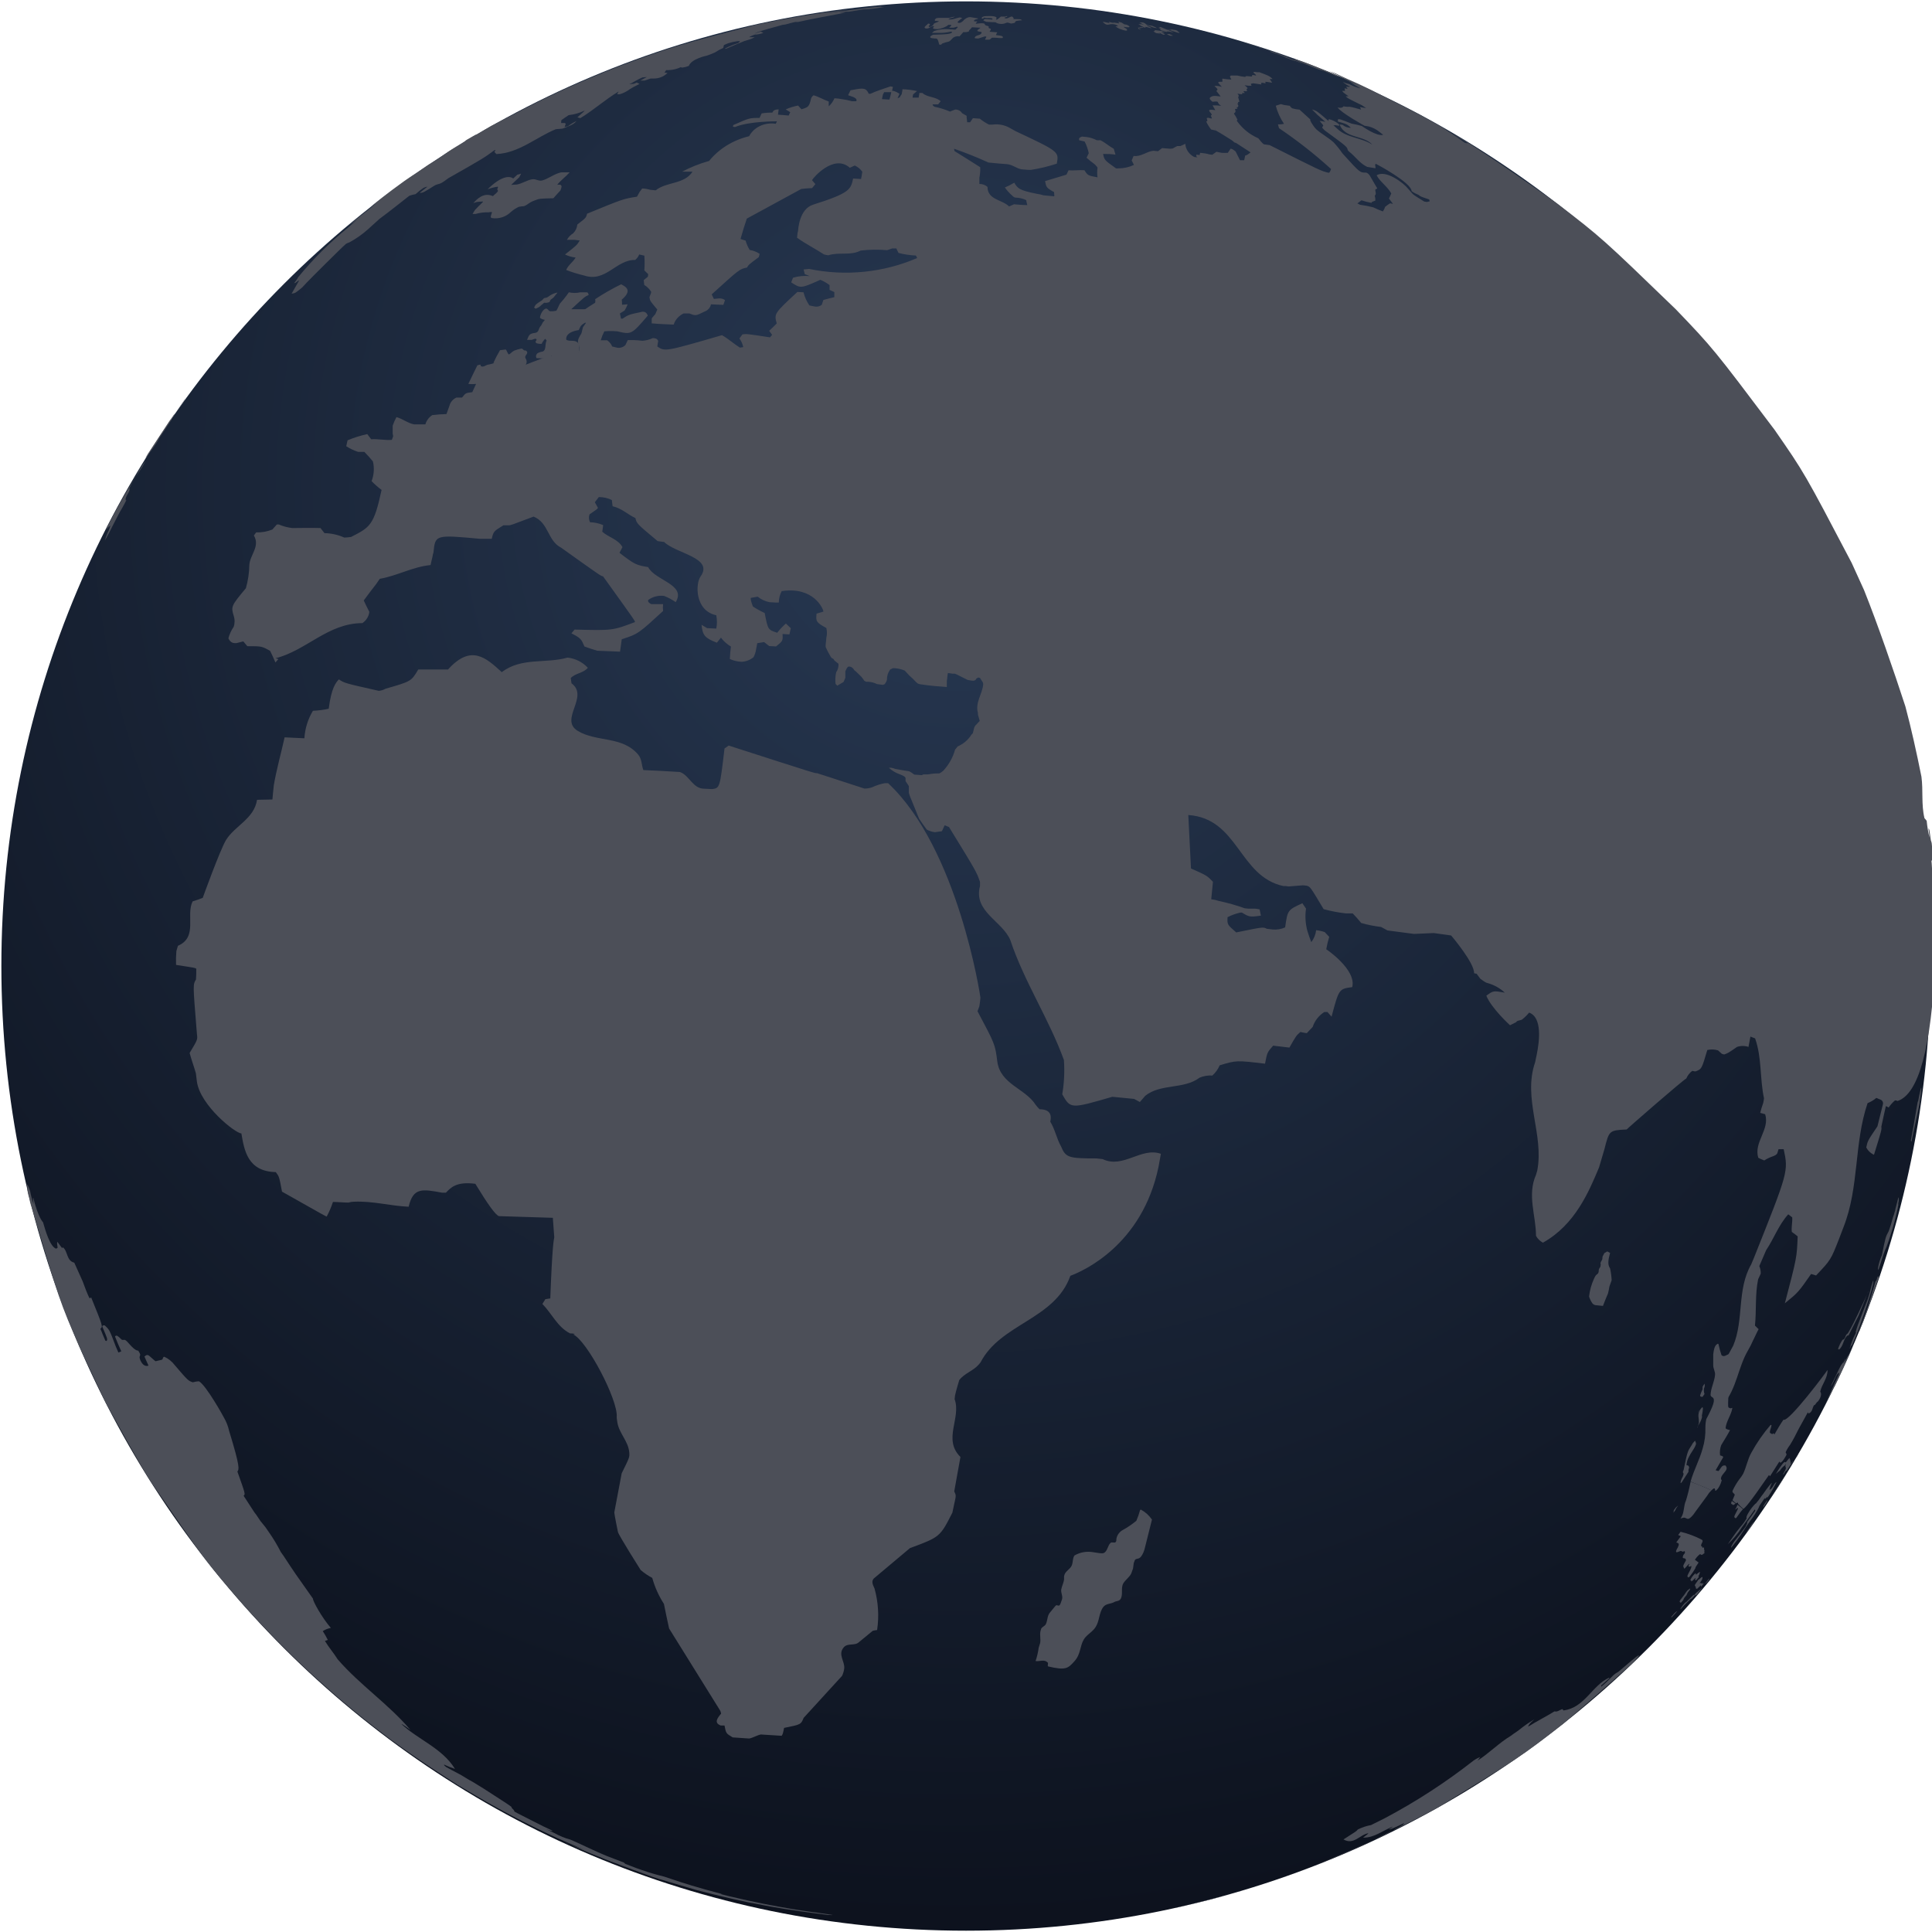 <?xml version="1.0" encoding="UTF-8"?> <svg xmlns="http://www.w3.org/2000/svg" width="516" height="516" viewBox="0 0 516 516" fill="none"> <path d="M258.009 515.65C400.301 515.65 515.651 400.3 515.651 258.008C515.651 115.717 400.301 0.367 258.009 0.367C115.718 0.367 0.367 115.717 0.367 258.008C0.367 400.3 115.718 515.65 258.009 515.65Z" fill="url(#paint0_radial_628_1647)"></path> <g style="mix-blend-mode:overlay"> <g style="mix-blend-mode:overlay"> <path d="M119.236 40.871L118.788 41.153C120.615 40.023 120.615 40.023 120.947 39.841L123.489 38.179L124.121 37.781L119.452 40.688L119.236 40.871Z" fill="#4C4F58"></path> </g> <g style="mix-blend-mode:overlay"> <path d="M124.769 37.431H124.669L124.919 37.265L124.769 37.431Z" fill="#4C4F58"></path> </g> <g style="mix-blend-mode:overlay"> <path d="M366.146 24.124L365.847 23.975L366.08 24.091L366.146 24.124Z" fill="#4C4F58"></path> </g> <g style="mix-blend-mode:overlay"> <path d="M357.358 20.32C357.358 20.32 364.618 23.742 365.366 24.058C364.784 23.559 363.97 23.493 363.372 22.994C363.526 23.051 363.676 23.117 363.821 23.194L364.568 23.476L363.887 23.144L364.336 23.327L363.954 23.127L364.452 23.343L363.472 22.895L360.78 21.715H360.614L357.408 20.353L356.511 19.987L357.807 20.536C356.477 19.987 355.148 19.422 353.819 18.874H353.72L357.524 20.536L357.358 20.32Z" fill="#4C4F58"></path> </g> <g style="mix-blend-mode:overlay"> <path d="M345.778 15.884H345.645L346.625 16.283C346.625 16.283 346.791 16.382 348.087 16.914C349.383 17.445 350.861 17.994 352.224 18.575L353.553 18.957C354.683 19.356 355.796 19.821 356.876 20.253H357.092H357.274C357.274 20.253 357.175 20.154 356.327 19.788L354.782 19.14C353.353 18.675 352.008 17.994 350.612 17.479C350.612 17.479 348.087 16.482 346.725 16C347.157 16.2 347.622 16.349 348.07 16.532C347.256 16.299 346.409 15.934 345.695 15.651L345.013 15.435C345.379 15.601 345.761 15.718 346.127 15.867C346.012 15.893 345.894 15.899 345.778 15.884V15.884Z" fill="#4C4F58"></path> </g> <g style="mix-blend-mode:overlay"> <path d="M336.308 12.545L336.84 12.727H336.557C337.455 13.109 338.418 13.309 339.315 13.691H339.049C339.697 13.99 341.309 14.522 341.309 14.522H341.226H341.309C342.422 14.887 343.502 15.352 344.632 15.668C344.329 15.529 344.018 15.407 343.701 15.302L344.067 15.402C343.834 15.294 343.596 15.199 343.352 15.12L343.917 15.286L340.86 14.189H340.96L340.079 13.874L339.548 13.707H339.365L338.634 13.475C336.508 12.761 335.311 12.395 335.311 12.378L336.441 12.761L336.308 12.545Z" fill="#4C4F58"></path> </g> <g style="mix-blend-mode:overlay"> <path d="M332.221 11.348L333.65 11.813L335.311 12.345H335.394C335.068 12.211 334.736 12.094 334.397 11.996L332.071 11.249L332.42 11.382C332.138 11.382 331.872 11.215 331.59 11.132L332.221 11.348Z" fill="#4C4F58"></path> </g> <g style="mix-blend-mode:overlay"> <path d="M343.386 15.169H343.236L342.904 15.053L343.153 15.169H343.004H342.871C344.997 16 344.997 16 345.778 16.249H345.928C346.576 16.465 347.174 16.781 347.838 16.964C347.838 16.964 347.523 16.798 347.107 16.631L346.559 16.399L345.845 16.116L345.047 15.817C344.481 15.636 343.926 15.419 343.386 15.169V15.169Z" fill="#4C4F58"></path> </g> <g style="mix-blend-mode:overlay"> <path d="M124.155 37.814L124.67 37.498H124.553L124.155 37.814Z" fill="#4C4F58"></path> </g> <g style="mix-blend-mode:overlay"> <path d="M36.468 126.181L35.637 127.576L37.382 124.686L36.468 126.181Z" fill="#4C4F58"></path> </g> <g style="mix-blend-mode:overlay"> <path d="M49.443 106.643L49.26 106.793L49.891 105.896L46.901 110.082L47.964 108.637L49.443 106.643Z" fill="#4C4F58"></path> </g> <g style="mix-blend-mode:overlay"> <path d="M39.708 121.247L40.754 119.818L41.901 118.157L42.615 116.877L43.728 115.216L45.805 112.109L45.672 112.009L46.835 110.348C46.672 110.496 46.523 110.657 46.386 110.83L45.157 112.591L39.425 121.33L37.398 124.652L38.777 122.393L39.708 121.247Z" fill="#4C4F58"></path> </g> <g style="mix-blend-mode:overlay"> <path d="M397.363 41.286L397.529 41.402L397.413 41.319L397.363 41.286Z" fill="#4C4F58"></path> </g> <g style="mix-blend-mode:overlay"> <path d="M367.409 25.702L368.273 26.168L368.09 26.035C368.454 26.154 368.81 26.298 369.153 26.467H369.32L369.187 26.384C368.362 25.903 367.507 25.476 366.628 25.104H366.545L366.761 25.221C366.997 25.352 367.215 25.514 367.409 25.702V25.702Z" fill="#4C4F58"></path> </g> <g style="mix-blend-mode:overlay"> <path d="M379.885 31.002L378.025 30.005L379.221 30.67L379.553 30.853L379.885 31.002Z" fill="#4C4F58"></path> </g> <g style="mix-blend-mode:overlay"> <path d="M450.294 400.752C449.613 402.197 449.895 403.908 449.015 405.287L448.832 405.586C449.795 405.254 449.796 405.254 450.327 405.503C450.859 405.752 451.108 405.869 452.288 404.49L452.803 403.759L455.943 399.489L456.441 398.741C456.65 398.492 456.871 398.253 457.105 398.027C455.909 397.479 454.597 396.931 453.185 396.366C452.653 396.15 452.088 395.934 451.523 395.734C451.205 397.428 450.794 399.103 450.294 400.752Z" fill="#4C4F58"></path> </g> <g style="mix-blend-mode:overlay"> <path d="M135.168 115.498C134.936 115.631 134.67 115.664 134.437 115.781C134.205 115.897 133.956 116.146 133.69 116.296H133.574C133.328 116.376 133.079 116.442 132.826 116.495C133.009 116.628 132.826 116.96 133.175 117.027C133.524 117.093 133.806 116.894 134.122 116.861C134.896 116.71 135.645 116.453 136.348 116.096C136.614 115.914 136.498 115.415 136.946 115.365C136.946 115.365 137.677 115.498 137.86 115.731C138.043 115.964 138.009 115.88 138.142 115.914H140.186C140.285 115.648 140.418 115.282 140.584 114.9V114.767H135.6C135.51 115.039 135.362 115.288 135.168 115.498V115.498Z" fill="#4C4F58"></path> </g> <g style="mix-blend-mode:overlay"> <path d="M448.814 396.033C448.814 396.033 448.814 396.033 449.014 396.033H449.064C449.28 395.718 449.496 395.386 449.695 395.053C450.127 394.405 450.542 393.757 450.958 393.093C450.95 392.932 450.95 392.772 450.958 392.611C450.958 392.329 451.19 392.096 451.124 391.814C451.124 391.814 450.991 391.382 450.692 391.365C450.393 391.348 450.443 391.365 450.443 391.149C450.511 390.432 450.725 389.736 451.074 389.106C451.589 388.009 452.436 387.095 452.885 385.949C453.034 385.534 453.034 385.534 452.702 384.77L452.087 385.484C451.914 385.817 451.72 386.139 451.506 386.448C450.841 387.478 450.625 387.777 449.712 392.379C449.712 392.661 449.429 392.91 449.479 393.209C449.529 393.508 449.695 393.508 449.645 393.708C449.566 394.116 449.408 394.506 449.18 394.854C449.006 395.229 448.883 395.626 448.814 396.033V396.033Z" fill="#4C4F58"></path> </g> <g style="mix-blend-mode:overlay"> <path d="M463.634 402.812C463.468 403.094 463.468 403.111 463.468 403.161C463.75 403.161 463.783 402.778 464.049 402.762C464.315 402.745 464.182 402.994 463.551 404.224C463.235 404.839 463.235 404.839 463.218 404.988C463.202 405.138 463.218 405.237 463.218 405.271C463.218 405.304 463.335 405.27 463.385 405.37L463.551 405.52L463.75 405.37L464.78 403.941C465.395 403.177 465.395 403.177 465.528 403.094C465.058 402.662 464.564 402.258 464.049 401.881C463.935 402.202 463.797 402.513 463.634 402.812V402.812Z" fill="#4C4F58"></path> </g> <g style="mix-blend-mode:overlay"> <path d="M467.339 408.062C467.763 407.506 468.141 406.917 468.469 406.301C468.104 406.72 467.776 407.17 467.489 407.646V407.646C467.223 408.045 466.94 408.444 466.675 408.859C466.61 408.941 466.554 409.03 466.508 409.125C466.518 409.18 466.518 409.236 466.508 409.291L467.406 408.062H467.339Z" fill="#4C4F58"></path> </g> <g style="mix-blend-mode:overlay"> <path d="M462.355 401.682C462.455 401.682 462.588 401.682 462.671 401.815L462.853 401.948C462.853 401.948 462.953 401.948 462.986 401.948C463.168 401.856 463.331 401.733 463.468 401.582H463.568L462.521 400.885C462.404 401.133 462.347 401.407 462.355 401.682V401.682Z" fill="#4C4F58"></path> </g> <g style="mix-blend-mode:overlay"> <path d="M371.828 488.936L366.695 491.478C370.067 489.983 371.38 489.268 371.828 488.936Z" fill="#4C4F58"></path> </g> <g style="mix-blend-mode:overlay"> <path d="M434.826 445.309C436.57 443.648 437.966 442.335 438.547 441.754L439.112 441.206C439.677 440.674 440.225 440.126 440.774 439.544C439.112 441.089 437.451 442.734 435.574 444.412C435.308 444.728 435.025 445.06 434.826 445.309Z" fill="#4C4F58"></path> </g> <g style="mix-blend-mode:overlay"> <path d="M437.518 442.418C437.734 442.202 437.751 442.153 437.767 442.103C437.269 442.252 437.186 442.286 432.218 446.522C431.694 446.787 431.212 447.128 430.789 447.535C430.225 448.067 429.71 448.632 429.128 449.197L427.649 450.493C427.658 450.382 427.658 450.271 427.649 450.16L427.816 450.027L429.793 448.266C429.799 448.195 429.799 448.122 429.793 448.05C425.157 450.194 423.23 456.125 417.565 456.822L417.316 456.473C416.585 456.623 416.003 457.304 415.173 457.072C412.864 458.5 410.421 459.713 408.129 461.158C408.378 460.511 408.378 460.511 409.79 459.181C408.926 459.796 407.996 460.278 407.165 460.926L406.467 461.441C405.603 462.155 405.537 462.189 404.191 463.102L403.494 463.617C400.304 465.528 397.729 468.252 394.572 470.263C394.888 469.964 395.054 469.581 395.353 469.266C394.711 469.508 394.102 469.832 393.542 470.229C386.094 476.06 378.144 481.219 369.785 485.647C368.406 486.344 367.293 486.909 366.18 487.441C364.943 487.664 363.745 488.067 362.624 488.637C362.292 489.069 362.292 489.069 358.82 491.279C361.561 492.857 363.173 489.999 365.465 489.617C365.283 489.867 365.283 489.867 364.037 490.797C367.093 490.88 369.37 488.82 372.044 487.84C371.71 488.14 371.336 488.392 370.931 488.587C371.43 488.587 371.712 488.504 375.018 486.926C374.835 487.308 374.835 487.308 373.755 487.906L372.576 488.537C372.447 488.65 372.308 488.751 372.161 488.837L371.978 488.953C376.181 486.876 380.534 484.683 384.072 482.739C405.487 469.648 406.334 469.133 417.582 460.328C423.048 455.676 429.842 449.778 435.857 444.346C436.421 443.532 437.435 442.601 437.518 442.418Z" fill="#4C4F58"></path> </g> <g style="mix-blend-mode:overlay"> <path d="M364.069 492.824L364.634 492.574L366.694 491.544C365.149 492.259 363.189 493.206 360.663 494.236L364.069 492.824Z" fill="#4C4F58"></path> </g> <g style="mix-blend-mode:overlay"> <path d="M360.664 494.236L350.331 498.572L354.434 496.91L352.872 497.525L355.281 496.545L356.079 496.229L357.076 495.814L359.435 494.817L359.983 494.585L358.621 495.166C361.528 493.92 363.472 493.04 364.103 492.757H364.003C361.329 493.953 359.368 494.767 358.587 495.05L360.664 494.236Z" fill="#4C4F58"></path> </g> <g style="mix-blend-mode:overlay"> <path d="M346.492 500.017L341.226 501.878C341.226 501.878 343.568 501.08 346.492 500.017Z" fill="#4C4F58"></path> </g> <g style="mix-blend-mode:overlay"> <path d="M365.465 492.259L364.634 492.641L365.465 492.259Z" fill="#4C4F58"></path> </g> <g style="mix-blend-mode:overlay"> <path d="M218.137 510.816C216.592 510.633 215.91 510.533 215.213 510.417C214.515 510.301 212.97 510.135 207.737 509.188L206.374 508.922C206.142 508.922 201.889 508.058 200.111 507.659L198.533 507.31L194.761 506.447L192.668 505.915V505.815C186.355 504.154 182.002 502.775 179.959 502.061L177.367 501.197C175.31 500.705 173.281 500.106 171.287 499.402L170.007 498.954C168.662 498.455 168.662 498.455 167.034 497.808C166.718 497.608 166.701 497.542 166.685 497.475C165.123 496.894 163.561 496.296 162.016 495.681C159.009 494.452 156.119 492.99 153.145 491.677L152.297 491.312C150.871 490.931 149.498 490.373 148.211 489.65L145.718 488.471L146.649 488.836C147.529 489.102 147.546 489.036 147.546 488.953L146.599 488.487L145.12 487.79C143.26 486.876 141.432 485.912 139.588 484.982C138.575 484.467 137.927 484.151 137.362 483.819C137.349 483.759 137.349 483.696 137.362 483.636C137.179 483.454 137.196 483.42 137.196 483.404C136.548 482.756 136.581 482.689 136.631 482.623C135.933 482.058 135.933 482.058 129.288 477.772L126.264 475.911C125.517 475.529 125.018 475.213 124.52 474.914C122.858 473.818 120.898 472.954 119.137 471.924C118.506 471.425 118.572 471.359 118.622 471.292C119.556 471.745 120.522 472.128 121.513 472.439C118.024 466.79 111.545 464.614 107.026 460.278C107.921 460.811 108.787 461.393 109.617 462.022C103.753 455.111 96.111 450.027 90.18 443.166C89.15 441.504 87.804 439.976 86.774 438.265L87.555 437.999C87.154 437.187 86.704 436.399 86.209 435.64C86.865 435.215 87.599 434.927 88.369 434.793C85.976 432.051 83.468 427.499 83.601 426.984C78.816 420.239 78.816 420.239 75.726 415.538C75.344 414.973 75.161 414.74 74.995 414.508C74.065 412.673 73.004 410.907 71.822 409.224L70.891 407.879C70.443 407.297 69.978 406.732 69.546 406.217L68.433 404.556L67.934 403.908C66.971 402.446 66.007 400.968 65.06 399.489C65.558 399.074 65.558 399.074 63.399 393.01C63.847 392.445 64.213 391.996 61.189 382.145C60.914 380.893 60.443 379.694 59.794 378.589C59.794 378.506 55.059 369.983 53.148 368.92C52.5 368.92 51.985 369.086 51.487 369.186C50.274 368.771 50.224 368.754 46.669 364.601C45.956 363.652 45.02 362.893 43.944 362.391C43.479 362.258 43.579 362.989 43.247 363.155L41.585 363.554C41.486 363.554 41.486 363.554 39.924 362.175C39.342 361.66 38.977 361.976 38.578 362.308C38.944 363.122 39.309 363.969 39.658 364.734C37.997 365.315 37.166 362.707 37.282 362.391C37.532 361.727 37.532 361.727 36.917 360.73C36.668 360.73 36.07 360.647 34.824 359.268C33.827 358.155 33.827 358.155 33.511 357.939C33.195 357.723 33.062 357.939 32.847 357.856H32.597C32.215 357.59 31.933 357.191 31.534 356.925C31.135 356.659 31.169 356.693 30.936 356.776C30.703 356.859 30.836 356.776 30.737 356.992C32.132 360.314 32.132 360.314 30.737 356.992C31.252 358.354 31.817 359.633 32.398 360.912L31.617 361.228L30.903 359.567C29.241 355.164 29.241 355.164 27.979 354.001C27.73 353.918 27.68 354.001 27.613 354.001H27.447L27.314 354.3C28.743 357.623 28.743 357.623 28.477 358.155L28.145 358.072C27.896 357.523 27.663 356.992 27.431 356.41C27.247 355.896 27.036 355.391 26.799 354.898C27.514 354.317 27.514 354.317 24.34 346.492L24.125 346.725L23.842 346.625C23.194 345.246 22.629 343.734 22.081 342.222C20.054 337.687 20.054 337.687 19.838 337.238C17.695 336.707 18.177 334.198 16.798 333.135L16.582 333.334C16.266 332.969 16 332.553 15.701 332.171C15.402 331.789 15.452 331.822 15.353 331.656C15.07 332.204 15.452 332.769 15.353 333.317C15.223 333.35 15.104 333.413 15.004 333.5C13.342 333.018 12.063 328.417 11.498 326.456C11.498 326.456 10.269 325.343 8.94 320.126C8.94 319.877 8.84 319.91 8.823 319.944C8.823 320.492 8.94 321.024 8.973 321.605C8.565 320.47 8.254 319.303 8.043 318.116C7.838 317.424 7.535 316.764 7.146 316.156L7.428 317.817C7.428 317.634 7.295 317.418 7.229 317.236C7.332 318.165 7.521 319.082 7.793 319.977L8.242 321.788C15.917 347.522 15.917 347.522 21.333 359.999L28.145 374.486C31.667 380.799 36.269 389.305 40.09 395.469C54.76 416.8 55.042 417.199 64.063 427.533C66.04 429.809 68.067 432.035 70.144 434.178L72.603 436.753L73.184 437.368L74.646 438.83L74.995 439.195L78.135 442.302L78.932 443.066L80.411 444.478L80.776 444.827L81.408 445.409C82.953 446.871 83.551 447.419 84.448 448.216L85.096 448.798L85.727 449.363C87.837 451.273 94.267 457.055 103.653 464.082L104.069 464.398C111.744 470.03 118.157 474.1 122.343 476.792L124.005 477.755C132.015 482.62 140.303 487.013 148.825 490.913C157.73 494.817 157.73 494.817 158.312 495.05C158.893 495.282 158.694 495.133 158.644 495.05L151.267 492.259L151.085 492.109L153.494 493.172C154.058 493.405 154.789 493.737 155.338 493.986C156.999 494.717 158.494 495.316 159.94 495.88C162.515 496.944 163.129 497.193 168.944 499.286L168.579 499.187L167.598 498.871L165.937 498.273L164.907 497.891L164.691 497.808C165.588 498.173 166.352 498.472 167.25 498.771L172.566 500.582C171.951 500.399 171.137 500.15 170.539 499.934C171.087 500.167 171.918 500.449 172.749 500.715C175.074 501.579 175.174 501.612 185.823 504.735L186.255 504.852L190.492 505.932L190.924 506.031C193.898 506.812 196.888 507.41 199.878 508.091L200.958 508.307L200.676 508.224C202.337 508.54 203.999 508.856 205.76 509.204C211.259 510.168 216.442 510.866 221.144 511.447H221.459C222.373 511.53 222.373 511.447 222.356 511.447C220.878 511.231 219.466 510.999 218.137 510.816ZM7.76 320.043C7.943 320.724 8.142 321.389 8.292 322.07C8.192 321.755 8.126 321.539 7.76 320.043Z" fill="#4C4F58"></path> </g> <g style="mix-blend-mode:overlay"> <path d="M323.748 507.211L324.562 506.995C325.67 506.718 326.75 506.419 327.802 506.098H327.902L316.837 508.872C318.914 508.407 320.891 507.925 323.748 507.211Z" fill="#4C4F58"></path> </g> <g style="mix-blend-mode:overlay"> <path d="M314.08 509.52L316.921 508.872H316.771L314.279 509.437L314.08 509.52Z" fill="#4C4F58"></path> </g> <g style="mix-blend-mode:overlay"> <path d="M330.644 505.234L331.441 505.001H331.574L330.66 505.267L330.644 505.234Z" fill="#4C4F58"></path> </g> <g style="mix-blend-mode:overlay"> <path d="M346.676 499.951L346.941 499.851L346.493 500.017L346.676 499.951Z" fill="#4C4F58"></path> </g> <g style="mix-blend-mode:overlay"> <path d="M348.353 499.319L348.735 499.17L346.94 499.851L348.353 499.319Z" fill="#4C4F58"></path> </g> <g style="mix-blend-mode:overlay"> <path d="M450.011 414.475C450.11 414.923 449.662 415.089 449.545 415.421C449.454 415.63 449.419 415.86 449.446 416.086C449.678 416.269 450.077 416.086 450.227 416.452C450.376 416.817 450.227 416.784 449.961 417.332C449.462 418.279 449.462 418.279 449.878 418.993C450.592 418.179 450.592 418.179 451.057 417.698H451.173C451.173 417.963 450.924 418.096 450.941 418.345H451.057L451.207 418.445C451.389 418.445 451.522 418.279 451.688 418.262C451.855 418.246 451.688 418.379 451.688 418.694C451.545 419.131 451.349 419.549 451.107 419.94C450.692 420.738 450.559 420.987 450.791 421.203L450.924 421.303C451.057 421.303 451.14 421.137 451.273 421.07C451.844 420.372 452.356 419.628 452.802 418.844V418.844C452.802 418.545 452.934 418.429 453.665 417.332C453.35 417.083 453.018 416.817 452.669 416.568L452.901 416.269C453.213 415.818 453.594 415.42 454.031 415.089C454.23 415.089 454.313 415.322 454.513 415.272C454.712 415.222 454.596 415.272 455.244 414.79C455.161 414.508 455.161 414.508 455.244 413.976H455.127C455.127 413.777 455.127 413.561 455.127 413.378C455.127 413.195 454.845 413.378 454.712 413.378C454.579 413.378 454.712 413.179 454.712 413.096H454.546C453.832 412.597 455.21 411.733 454.546 411.235C452.741 410.294 450.827 409.579 448.848 409.108L448.2 409.972L448.914 410.288L447.701 411.949C448.399 412.215 448.399 412.215 448.349 412.713C448.223 413.102 448.044 413.47 447.818 413.81C447.668 414.126 447.585 414.342 447.685 414.508C447.784 414.674 448.117 414.508 448.465 414.375C448.814 414.242 448.897 414.126 449.28 414.375C449.662 414.624 449.878 413.976 450.011 414.475Z" fill="#4C4F58"></path> </g> <g style="mix-blend-mode:overlay"> <path d="M448.915 428.098L449.563 427.35C449.633 427.132 449.733 426.925 449.862 426.735C449.967 426.573 450.09 426.423 450.227 426.287C450.325 426.189 450.414 426.084 450.493 425.971C450.493 425.888 450.493 425.788 450.593 425.722C450.627 425.607 450.671 425.496 450.726 425.39C450.875 425.157 451.058 424.958 451.224 424.742C451.39 424.526 451.39 424.426 451.407 424.243C451.163 424.393 450.93 424.56 450.709 424.742C450.389 425.116 450.1 425.516 449.845 425.938C449.53 426.37 449.181 426.785 448.848 427.217C448.516 427.649 448.632 427.865 448.632 427.865C448.632 427.865 448.799 428.014 448.882 428.081L448.915 428.098Z" fill="#4C4F58"></path> </g> <g style="mix-blend-mode:overlay"> <path d="M454.048 419.99C454.048 419.99 454.048 419.99 454.048 419.89C454.048 419.791 453.549 420.04 453.167 420.422C452.785 420.804 452.984 420.588 452.951 420.605C452.918 420.621 452.951 420.605 452.951 420.439C452.951 420.273 452.951 420.289 452.951 420.256C452.951 420.223 452.702 420.256 452.586 420.405C452.128 420.836 451.756 421.349 451.489 421.917C451.489 422.017 451.489 422.034 451.489 422.067C451.489 422.1 451.639 422.067 451.689 422.15C451.738 422.233 451.689 422.283 451.689 422.333C451.689 422.382 451.788 422.333 451.788 422.333C451.87 422.289 451.947 422.239 452.021 422.183C452.303 421.984 452.486 421.668 452.785 421.485C453.084 421.303 452.868 421.585 452.785 421.651C452.702 421.718 452.785 421.867 452.785 421.967C452.785 422.067 452.785 422.067 452.885 422.067C452.984 422.067 452.984 421.984 453.051 421.984L453.765 421.153C453.765 421.153 453.632 421.153 453.632 420.987C453.632 420.821 453.815 420.688 453.865 420.538C453.915 420.389 453.782 420.439 453.865 420.389C453.936 420.261 453.997 420.127 454.048 419.99V419.99Z" fill="#4C4F58"></path> </g> <g style="mix-blend-mode:overlay"> <path d="M454.763 423.063C454.763 422.964 454.763 422.881 454.763 422.781C454.763 422.681 454.563 422.914 454.447 422.947V422.847C454.447 422.847 454.347 422.847 454.297 422.847C454.248 422.847 454.297 422.847 454.297 422.748C454.297 422.648 454.081 422.897 453.965 422.964C453.965 422.831 454.165 422.515 454.331 422.283C454.436 422.14 454.53 421.99 454.613 421.834C454.671 421.639 454.71 421.439 454.729 421.236C454.729 421.136 454.38 421.236 453.982 421.651C453.583 422.067 453.733 421.884 453.683 421.867V421.768L453.434 422.166C452.719 423.196 452.719 423.196 452.669 423.362C452.619 423.529 452.819 423.678 452.902 423.844V423.927C452.902 424.06 452.902 424.21 453.035 424.309C453.168 424.409 453.134 424.309 453.184 424.226C453.234 424.143 453.184 424.226 453.184 424.326C453.184 424.426 453.45 424.226 453.965 423.678C454.198 423.429 454.231 423.412 454.264 423.412C454.297 423.412 454.264 423.661 454.264 423.778C454.264 423.894 454.53 423.529 454.663 423.412C454.876 423.175 455.076 422.925 455.261 422.665L455.028 422.881C454.812 423.08 454.812 423.08 454.763 423.063Z" fill="#4C4F58"></path> </g> <g style="mix-blend-mode:overlay"> <path d="M454.049 424.609C453.942 424.692 453.831 424.769 453.716 424.841C453.5 425.024 453.268 425.19 453.068 425.373C452.869 425.556 452.869 425.589 452.769 425.688C452.665 425.842 452.536 425.977 452.387 426.087C452.378 426.027 452.378 425.965 452.387 425.904C452.387 425.904 450.975 427.233 450.593 427.649L450.31 427.981H450.211L450.443 427.699C449.781 428.291 449.22 428.986 448.782 429.759C448.915 429.759 448.915 429.759 449.48 429.111C450.045 428.463 451.473 427.134 451.473 427.134C451.59 427.034 451.756 427.034 451.872 426.934C451.988 426.835 452.454 426.287 452.786 425.987H452.902V426.187C453.081 426.022 453.247 425.844 453.401 425.655C453.86 425.14 454.271 424.584 454.63 423.994C454.397 424.143 454.265 424.409 454.049 424.609Z" fill="#4C4F58"></path> </g> <g style="mix-blend-mode:overlay"> <path d="M455.443 422.964C455.523 422.9 455.596 422.828 455.659 422.748C455.659 422.748 455.759 422.582 455.842 422.548C455.925 422.515 455.609 422.847 455.526 423.014L455.825 422.681C456.05 422.438 456.26 422.183 456.457 421.917C456.457 421.768 456.457 421.635 456.556 421.502C456.174 421.967 455.809 422.432 455.427 422.881C455.46 422.914 455.427 422.947 455.443 422.964Z" fill="#4C4F58"></path> </g> <g style="mix-blend-mode:overlay"> <path d="M447.286 430.789L447.07 431.038L446.405 431.786V432.035L447.435 430.922L448.033 430.224C447.767 430.388 447.517 430.577 447.286 430.789Z" fill="#4C4F58"></path> </g> <g style="mix-blend-mode:overlay"> <path d="M443.548 436.753L443.798 436.487L445.226 434.992L445.476 434.743L445.309 434.892L443.548 436.753Z" fill="#4C4F58"></path> </g> <g style="mix-blend-mode:overlay"> <path d="M447.685 402.828L448.184 402.114C448.001 402.297 447.752 402.446 447.569 402.645C447.386 402.845 447.021 403.41 447.021 403.41C447.021 403.41 447.021 403.875 446.921 404.058C447.104 403.825 447.27 403.576 447.436 403.343C447.602 403.111 447.569 403.011 447.685 402.828Z" fill="#4C4F58"></path> </g> <g style="mix-blend-mode:overlay"> <path d="M249.436 7.029V7.145C249.204 7.378 249.204 7.378 249.154 7.461C249.104 7.544 249.353 7.777 250.117 7.777H250.45C251.303 7.665 252.127 7.388 252.875 6.962L253.29 6.63H253.988C254.034 6.683 254.068 6.746 254.088 6.813C253.872 6.996 253.689 7.212 253.49 7.394H254.686L255.65 7.112L255.816 7.278C255.643 7.421 255.482 7.576 255.334 7.743H255.434C255.101 7.959 255.101 7.959 254.37 7.86H253.972C252.463 7.659 250.929 7.807 249.486 8.292L248.921 8.773H249.984H250.416C251.56 8.832 252.706 8.731 253.822 8.474H253.988H254.237C254.437 9.122 252.576 9.189 249.253 9.272C249.104 9.272 247.276 10.185 249.619 10.269C250.4 10.269 250.4 10.269 250.865 11.93H251.363C251.563 11.681 251.563 11.681 251.629 11.631C252.215 11.413 252.814 11.236 253.423 11.099C254.021 10.833 254.271 10.169 254.869 9.903C255.301 9.689 255.792 9.625 256.264 9.72C256.646 9.322 256.979 8.939 257.294 8.574C257.807 8.641 258.328 8.572 258.806 8.375C258.799 8.297 258.799 8.219 258.806 8.142C259.097 7.878 259.364 7.589 259.604 7.278L261.863 7.411C261.614 7.727 261.115 7.793 261.016 8.258C261.365 8.524 261.83 8.391 262.195 8.607C262.013 9.687 260.534 9.139 260.301 10.169C260.538 10.242 260.784 10.282 261.032 10.285C261.365 10.285 261.365 10.285 262.577 9.87C263.292 9.621 263.358 9.754 263.441 9.87C263.325 10.122 263.192 10.366 263.043 10.601H264.023C264.338 10.601 264.338 10.601 264.92 10.069C265.618 10.069 266.282 10.069 266.963 10.169H267.711L267.894 9.936C267.644 9.571 267.644 9.571 266 9.371C266.077 9.108 266.201 8.86 266.365 8.64L264.289 8.474C264.621 7.976 264.804 7.693 264.421 7.627C264.039 7.561 263.973 7.361 264.089 7.079C263.724 6.813 263.076 6.962 262.959 6.331C262.195 6.032 261.398 6.331 260.634 6.331V6.231C260.749 6.048 260.889 5.88 261.049 5.733C260.719 5.76 260.387 5.726 260.069 5.633C260.285 5.069 260.933 5.251 261.282 4.936L259.172 4.57H258.956C258.565 4.62 258.193 4.769 257.876 5.002L257.593 5.201C257.145 5.683 256.447 6.414 255.766 5.999C255.766 5.833 255.766 5.816 256.065 5.55L256.297 5.368L256.464 5.201L256.696 5.035L256.995 4.786L256.347 4.653C255.633 4.769 254.968 5.052 254.254 5.185H253.274L253.739 4.886C254.204 4.808 254.657 4.668 255.085 4.47C254.572 4.48 254.066 4.581 253.589 4.769C252.925 4.769 252.327 4.769 251.729 4.769C250.067 4.769 250.067 4.769 249.669 5.251C249.71 5.358 249.71 5.477 249.669 5.584C250.034 5.584 250.433 5.584 250.798 5.683C250.333 5.999 249.719 6.032 249.303 6.447V6.547C249.303 6.697 249.17 6.846 248.323 7.245L248.024 7.079C248.024 6.846 248.273 6.763 248.389 6.597C248.378 6.532 248.349 6.47 248.305 6.42C248.262 6.37 248.205 6.333 248.142 6.312C248.079 6.292 248.011 6.289 247.947 6.304C247.882 6.319 247.822 6.351 247.775 6.398C247.559 6.68 247.227 6.863 247.011 7.162C246.795 7.461 247.011 7.162 247.011 7.494C248.041 8.026 248.589 6.78 249.436 7.029Z" fill="#4C4F58"></path> </g> <g style="mix-blend-mode:overlay"> <path d="M323.466 34.591L324.728 34.856C324.705 34.725 324.666 34.596 324.612 34.474C324.894 34.076 324.894 34.076 326.273 35.288C326.705 35.288 326.606 35.039 326.356 34.557C327.479 34.994 328.51 35.636 329.397 36.451L329.098 37.348L329.214 37.564L329.679 38.046L332.238 38.362C333.7 38.628 335.062 39.292 336.557 39.442L337.354 39.558C337.613 39.52 337.876 39.52 338.135 39.558L337.57 38.594C337.011 38.099 336.51 37.541 336.075 36.933C333.834 35.97 331.895 34.42 330.46 32.447L330.327 32.231V32.132C330.402 32.102 330.465 32.049 330.51 31.982C330.239 31.401 329.917 30.844 329.546 30.321C330.061 29.889 330.061 29.889 329.845 29.091C330.061 29.091 330.31 29.092 330.526 29.009C330.442 28.88 330.347 28.758 330.244 28.643C330.354 28.626 330.466 28.626 330.576 28.643C330.809 28.244 330.809 28.244 330.476 27.663L330.709 27.547C330.709 27.447 330.709 27.447 330.626 27.231H330.958C331.041 27.114 331.041 27.114 330.676 25.935L330.825 25.752C330.825 25.387 330.825 25.387 330.476 25.005C330.899 25.089 331.326 25.15 331.756 25.187V25.088C331.739 25.011 331.739 24.932 331.756 24.855H332.404V24.739L332.088 24.407C332.387 24.207 332.753 24.523 333.068 24.29C333.068 24.29 333.068 24.29 332.919 23.775C333.027 23.74 333.12 23.67 333.184 23.576C333.184 23.443 333.184 23.443 332.404 22.745C333.003 22.879 333.618 22.93 334.231 22.895V22.795C334.143 22.668 334.097 22.517 334.098 22.363V22.363L334.73 22.247L336.773 22.546H336.873V22.446L336.773 22.214C337.205 21.948 337.62 22.313 338.036 22.214C338.036 22.097 337.919 21.981 337.936 21.848C338.517 21.848 339.032 21.998 339.597 22.081H339.714C339.714 21.964 339.714 21.964 339.099 21.101C339.265 21.101 339.265 21.101 339.88 21.101C339.73 20.968 339.597 20.818 339.448 20.702C338.816 20.22 338.816 20.22 336.374 19.29H336.025H335.743C335.411 19.29 335.078 19.074 334.763 19.29C334.879 19.672 335.377 19.755 335.477 20.17H335.394C335.096 20.088 334.789 20.038 334.48 20.021C334.381 20.137 334.48 20.32 334.298 20.436C332.836 20.286 332.836 20.286 332.636 20.436V20.552C331.887 20.472 331.143 20.344 330.41 20.17H329.995C329.662 20.17 329.33 20.17 328.998 20.17C328.666 20.17 328.616 20.27 328.483 20.436C328.596 20.717 328.729 20.989 328.882 21.25C328.085 21.214 327.292 21.131 326.506 21.001C326.423 21.167 326.423 21.167 326.506 21.782C326.14 21.948 325.692 21.699 325.36 21.998C325.36 22.131 325.36 22.131 326.34 23.227C325.706 22.982 325.022 22.891 324.346 22.961C325.193 23.742 325.393 23.925 324.894 24.224C324.894 24.357 324.894 24.357 325.127 24.622L325.443 25.021L326.007 25.752C325.227 25.752 324.462 25.437 323.682 25.752C322.901 26.068 323 26.4 323.416 26.816L323.831 27.181C325.177 27.048 325.177 27.048 325.409 27.563L325.592 27.846C325.764 27.998 325.947 28.137 326.14 28.261C325.387 28.148 324.625 28.109 323.864 28.145C324.086 28.583 324.33 29.01 324.595 29.424C323.366 29.258 323.366 29.258 322.934 29.424C322.934 30.022 323.682 30.171 323.615 30.77H323.416C323.416 31.118 323.615 31.334 323.698 31.617C323.25 31.733 322.818 31.285 322.353 31.534C322.269 31.534 322.269 31.534 322.485 32.298C322.369 32.334 322.257 32.384 322.153 32.447C322.496 33.216 322.937 33.936 323.466 34.591V34.591Z" fill="#4C4F58"></path> </g> <g style="mix-blend-mode:overlay"> <path d="M262.827 4.686C263.105 4.762 263.388 4.812 263.675 4.836C263.946 4.811 264.218 4.811 264.489 4.836C264.921 4.836 265.02 4.936 265.104 5.118L265.02 5.235L262.994 5.085L262.612 5.451C262.884 5.621 263.181 5.75 263.492 5.833L265.054 5.916C265.718 5.916 265.851 5.916 266.001 6.015C266.15 6.115 266.516 6.381 267.463 6.398C267.898 6.387 268.327 6.291 268.725 6.115C269.24 5.849 269.672 6.314 270.171 6.281C270.464 6.241 270.753 6.174 271.035 6.082C271.151 5.916 271.167 5.7 271.383 5.617C271.805 5.523 272.232 5.462 272.663 5.434H272.962C272.679 5.118 272.679 5.118 271.151 5.102H270.619C270.619 5.102 270.785 4.969 270.735 4.853C270.686 4.736 270.47 4.603 270.387 4.437C269.622 4.304 269.041 5.334 268.21 4.753L269.008 4.437C269.008 4.321 269.008 4.321 269.008 4.288C269.008 4.254 268.925 4.288 268.443 4.437H268.26H268.044H267.296C266.316 5.284 266.316 5.284 265.967 5.201C266.815 4.288 264.804 4.238 263.542 4.304C262.778 4.304 262.362 4.421 262.13 4.819C262.229 4.952 262.396 4.919 262.528 5.002L262.827 4.686Z" fill="#4C4F58"></path> </g> <g style="mix-blend-mode:overlay"> <path d="M296.536 6.481C297.218 6.356 297.921 6.486 298.513 6.846C298.513 6.846 298.513 6.946 298.513 6.996C298.513 7.046 298.513 6.996 297.915 6.996L298.364 7.361C298.75 7.605 299.169 7.79 299.61 7.909C300.008 8.042 301.271 8.458 300.989 7.909C300.989 7.777 300.989 7.777 300.291 7.345L300.042 7.162C300.365 7.182 300.687 7.221 301.005 7.278H301.205C301.421 7.278 301.47 7.278 301.57 7.278C301.588 7.215 301.629 7.161 301.686 7.129C301.648 7.054 301.591 6.991 301.52 6.946L300.972 6.614C300.747 6.563 300.52 6.524 300.291 6.497L299.493 5.999C299.36 5.999 299.244 5.999 299.111 5.899C298.978 5.8 298.779 5.899 298.613 5.899C298.447 5.899 298.812 5.999 298.879 6.082C298.945 6.165 298.879 6.082 298.879 6.082C298.879 6.082 298.879 6.082 298.879 6.198C298.879 6.315 298.879 6.198 297.865 6.082C297.689 6.013 297.493 6.013 297.317 6.082H297.201C296.829 6.019 296.463 5.93 296.104 5.816C296.178 5.943 296.267 6.06 296.37 6.165C296.37 6.165 296.37 6.165 295.722 6.049C295.472 5.97 295.217 5.909 294.958 5.866H294.493C295.456 6.713 295.622 6.68 296.536 6.481Z" fill="#4C4F58"></path> </g> <g style="mix-blend-mode:overlay"> <path d="M357.441 33.045C356.718 32.469 355.879 32.055 354.982 31.833C354.982 31.833 354.816 31.833 354.799 32.165C354.817 32.273 354.845 32.378 354.882 32.481C354.882 32.663 354.882 32.83 354.882 33.012C354.892 33.039 354.892 33.069 354.882 33.095C355.1 33.233 355.328 33.356 355.563 33.461C355.735 33.477 355.907 33.477 356.078 33.461C356.178 33.461 356.261 33.461 356.344 33.461C356.427 33.461 356.51 33.461 356.527 33.461C356.543 33.461 356.527 33.361 356.826 33.461C357.125 33.561 357.158 33.461 357.324 33.561H357.673C357.673 33.477 357.673 33.394 357.673 33.311L357.441 33.045Z" fill="#4C4F58"></path> </g> <g style="mix-blend-mode:overlay"> <path d="M260.883 5.733V5.65L260.784 5.733H260.883Z" fill="#4C4F58"></path> </g> <g style="mix-blend-mode:overlay"> <path d="M310.009 7.777H309.892C309.892 8.026 309.892 8.059 310.607 8.242C310.911 8.37 311.229 8.465 311.554 8.524H311.687C311.687 8.524 311.604 8.524 311.587 8.425C311.695 8.392 311.811 8.392 311.919 8.425H312.251C312.659 8.534 313.076 8.601 313.497 8.624C313.032 8.408 312.534 8.292 312.069 8.076L309.975 7.212C309.838 7.194 309.698 7.194 309.56 7.212C309.66 7.361 309.859 7.378 309.992 7.511H309.892L309.328 7.345C309.562 7.477 309.789 7.621 310.009 7.777V7.777Z" fill="#4C4F58"></path> </g> <g style="mix-blend-mode:overlay"> <path d="M311.754 7.776L312.269 7.976C314.446 8.723 314.745 8.806 315.01 8.773C315.01 8.64 315.01 8.64 314.778 8.524L314.363 8.291H314.495C314.495 8.291 314.495 8.291 314.645 8.291L314.147 8.092L313.731 7.976H313.532L312.701 7.81H312.585C312.714 7.848 312.837 7.904 312.95 7.976C312.95 7.976 312.817 7.976 312.734 7.976C312.651 7.976 312.319 7.859 312.086 7.976L312.336 8.158C312.317 8.166 312.298 8.17 312.278 8.17C312.258 8.17 312.238 8.166 312.219 8.158L311.754 7.776Z" fill="#4C4F58"></path> </g> <g style="mix-blend-mode:overlay"> <path d="M304.527 7.91C304.543 7.902 304.56 7.898 304.577 7.898C304.594 7.898 304.611 7.902 304.627 7.91C304.527 7.71 304.228 7.727 304.145 7.511C304.361 7.411 304.56 7.511 304.776 7.511C304.783 7.478 304.783 7.444 304.776 7.411C304.942 7.411 305.108 7.411 305.275 7.411V7.311C305.524 7.311 305.773 7.395 306.039 7.311C305.968 7.252 305.89 7.202 305.806 7.162C306.278 7.213 306.742 7.325 307.185 7.494H307.617L307.052 7.212C306.757 7.121 306.477 6.987 306.222 6.813V6.813C306.603 6.848 306.978 6.938 307.335 7.079C307.856 7.325 308.42 7.466 308.996 7.494L308.631 7.295L308.149 7.079L307.684 6.88C307.252 6.86 306.824 6.799 306.404 6.697C306.251 6.619 306.111 6.518 305.989 6.398C305.906 6.265 305.723 6.182 305.258 5.999H305.108C305.015 5.984 304.92 5.984 304.826 5.999H304.61C304.516 5.99 304.422 5.99 304.328 5.999C304.715 6.226 305.121 6.421 305.54 6.58L304.776 6.448H304.527H304.311C304.228 6.44 304.145 6.44 304.062 6.448C304.195 6.63 304.461 6.614 304.627 6.763H304.527C304.627 6.946 304.826 6.913 304.976 6.996L305.54 7.295C305.137 7.262 304.731 7.262 304.328 7.295C304.328 7.478 304.012 7.295 303.945 7.411C303.997 7.502 304.041 7.596 304.078 7.694L304.527 7.91Z" fill="#4C4F58"></path> </g> <g style="mix-blend-mode:overlay"> <path d="M311.172 9.156L310.108 8.557L311.105 8.69L310.74 8.491L310.308 8.292L308.646 8.059C308.48 8.059 308.297 8.175 308.347 8.258C308.397 8.341 308.165 8.375 308.015 8.375L308.763 8.84L309.843 8.973C309.843 8.873 309.71 8.823 309.627 8.773C309.544 8.724 309.394 8.657 309.394 8.624C310.657 9.272 310.657 9.272 310.873 9.272L311.172 9.156Z" fill="#4C4F58"></path> </g> <g style="mix-blend-mode:overlay"> <path d="M312.268 9.089C312.268 9.089 312.268 9.089 312.185 9.089H311.953C311.953 9.089 311.953 9.089 311.87 9.089H311.637C311.92 9.283 312.227 9.439 312.551 9.554H312.999C312.999 9.554 312.999 9.554 313.315 9.554L313.066 9.421C312.841 9.303 312.608 9.203 312.368 9.122C312.368 9.122 312.318 9.056 312.268 9.089Z" fill="#4C4F58"></path> </g> <g style="mix-blend-mode:overlay"> <path d="M80.726 76.756L81.806 75.593C82.737 74.596 91.276 66.073 92.406 65.126C92.695 64.961 93.002 64.828 93.319 64.728C95.111 63.757 96.784 62.58 98.303 61.222C99.317 60.292 100.33 59.361 101.36 58.448C103.022 57.268 109.268 52.334 109.318 52.284C109.86 52.098 110.416 51.953 110.98 51.852C112.209 50.805 112.242 50.789 113.089 50.191C113.435 50.019 113.805 49.901 114.186 49.842L112.076 51.503C112.973 51.503 112.973 51.503 116.113 49.526C116.353 49.392 116.61 49.292 116.877 49.227C117.907 48.945 117.907 48.945 119.785 47.566C129.088 42.299 129.321 42.133 132.095 40.09H132.195H132.344L132.261 40.256L132.029 40.572L132.577 41.153C138.674 40.837 143.143 36.684 148.443 34.508L150.221 34.358C153.061 33.328 153.41 32.946 153.975 32.331C153.153 32.694 152.383 33.163 151.683 33.727L150.785 33.91C150.885 33.66 151.001 33.328 151.101 33.096C150.935 32.846 150.819 32.846 150.719 32.863H149.872C149.872 32.614 149.872 32.298 149.971 32.049L151.865 30.753C153.354 30.59 154.803 30.174 156.152 29.524C155.985 29.773 155.985 29.773 154.208 31.334L154.989 31.55C158.561 29.407 161.634 26.566 165.223 24.44L164.824 25.187H165.472C166.494 24.891 167.452 24.406 168.296 23.759L169.243 23.21L170.805 22.413L170.057 22.031L169.293 22.38C168.678 22.38 168.362 22.496 168.047 22.513C169.243 21.948 170.356 21.167 171.602 20.669L172.765 20.569L171.021 21.516H172.134L173.795 20.968C174.027 20.953 174.26 20.953 174.493 20.968C175.192 20.991 175.888 20.872 176.539 20.618C177.19 20.364 177.783 19.98 178.281 19.489L177.483 19.389L177.915 18.725C178.982 18.771 180.048 18.613 181.055 18.26L181.803 17.944C181.96 18.029 182.14 18.064 182.318 18.044C182.889 17.968 183.448 17.818 183.979 17.595C184.66 15.718 188.648 14.887 188.697 14.887C189.468 14.642 190.223 14.348 190.957 14.007C191.654 13.539 192.394 13.139 193.166 12.81L193.349 12.03L194.18 11.681L194.495 11.548C195.33 11.283 196.186 11.094 197.054 10.983H197.669C197.287 11.465 197.187 11.515 197.071 11.548C195.882 11.907 194.73 12.38 193.632 12.96L193.814 13.06C195.476 12.329 197.137 11.631 198.798 10.966L200.46 10.451L200.775 10.318C201.025 10.219 201.34 10.053 201.573 9.936H200.759H200.061C200.578 9.617 201.137 9.371 201.722 9.205C201.888 9.23 202.056 9.23 202.221 9.205C202.786 9.125 203.342 8.991 203.882 8.807L203.184 8.424L201.523 8.956C202.619 8.408 202.619 8.408 208.966 6.647C209.246 6.591 209.529 6.553 209.813 6.531C210.993 6.198 211.042 6.182 212.372 5.866H213.119C217.306 4.936 221.559 4.205 225.762 3.391H224.101L225.945 3.125H226.46C226.825 3.125 226.825 3.125 230.68 2.493H231.244C232.611 2.419 233.971 2.253 235.315 1.995L236.129 1.862C235.799 1.896 235.465 1.862 235.149 1.762C232.74 1.895 220.479 3.573 220.379 3.59C221.243 3.407 221.243 3.407 227.025 2.51C218.428 3.473 209.888 4.887 201.44 6.746C182.384 11.73 179.942 12.295 165.837 17.529L161.102 19.389L160.654 19.605C152.743 22.791 145.006 26.396 137.478 30.404C135.268 31.517 133.159 32.597 131.198 33.627C129.902 34.358 128.623 35.156 127.327 35.92L127.128 36.019H126.995L127.809 35.521L124.918 37.182L124.171 37.664L124.403 37.565L123.44 38.196L123.074 38.428L120.997 39.708L120.499 40.023L118.838 41.12L116.445 42.781L116.13 42.931L114.817 43.761L114.502 43.944C113.222 44.791 112.059 45.605 110.913 46.386C110.581 46.586 110.132 46.868 108.421 48.048L107.806 48.48C103.171 51.802 100.081 54.344 98.918 55.275C99.334 55.025 99.732 54.726 100.131 54.46H100.264C97.988 56.454 95.496 58.165 93.22 60.159C94.038 59.668 94.816 59.112 95.546 58.498C94.781 59.228 93.884 59.959 93.054 60.707C88.088 64.72 83.551 69.235 79.514 74.181C79.514 74.181 79.514 74.181 79.514 74.28C79.221 74.749 78.899 75.198 78.55 75.626C78.67 75.617 78.788 75.589 78.899 75.543L79.563 75.044L79.896 74.895C78.965 76.556 77.885 78.434 77.885 78.434C78.882 78.284 78.882 78.284 80.726 76.756Z" fill="#4C4F58"></path> </g> <g style="mix-blend-mode:overlay"> <path d="M126.862 56.072L126.198 57.152H126.995C127.877 56.898 128.786 56.747 129.703 56.703H130.534C130.785 56.65 131.041 56.622 131.298 56.62L131.398 56.736C130.949 58.066 130.949 58.066 131.398 58.248C132.316 58.388 133.254 58.31 134.137 58.021C135.02 57.733 135.822 57.242 136.481 56.587C137.128 56.022 137.856 55.557 138.641 55.208H138.84C139.256 55.025 139.738 55.208 140.17 54.975C140.884 54.66 141.432 54.095 142.146 53.796L142.811 53.53C144.09 53.032 144.09 53.032 147.795 52.949C148.41 52.251 149.041 51.536 149.689 50.855C150.088 49.725 150.088 49.726 149.689 49.343C149.402 49.318 149.113 49.318 148.825 49.343C149.822 48.097 151.134 47.184 152.148 46.021H150.055C149.764 46.045 149.478 46.112 149.207 46.22C147.662 46.718 146.366 47.765 144.805 48.197C143.874 48.446 143.143 47.732 142.163 47.882C140.718 48.114 139.488 49.028 138.06 49.277L136.531 49.377L137.594 48.363L138.674 47.35C138.86 47.033 139.027 46.706 139.173 46.37L138.159 46.669L137.063 47.682C137.063 47.682 135.169 45.705 130.218 50.556C131.097 50.223 132.011 49.989 132.943 49.858L133.026 49.975C132.76 50.606 132.76 50.606 133.026 50.972C132.71 51.586 132.095 51.902 131.647 52.384C129.155 51.237 127.311 53.264 126.414 54.244C126.762 54.145 127.078 53.995 127.427 53.929L128.955 53.812V53.979C128.274 54.627 127.56 55.324 126.862 56.072Z" fill="#4C4F58"></path> </g> <g style="mix-blend-mode:overlay"> <path d="M157.165 109.451C157.58 108.305 159.009 108.637 159.607 107.79C159.724 107.614 159.829 107.431 159.923 107.242C160.426 107.201 160.931 107.201 161.435 107.242L161.933 105.813C161.119 105.148 161.169 104.899 161.451 103.67C161.136 103.354 160.737 103.138 160.421 102.822L159.574 102.922C159.54 103.202 159.449 103.471 159.307 103.714C159.164 103.956 158.973 104.167 158.746 104.332C158.518 104.497 158.258 104.614 157.984 104.674C157.709 104.735 157.424 104.738 157.148 104.683C157.148 104.683 156.849 104.118 156.899 103.869C157.115 102.806 157.713 101.859 157.929 100.796H155.836C156.783 99.134 157.082 98.519 157.065 97.988C157.065 97.838 157.065 97.838 155.636 96.891C155.636 96.36 155.636 96.36 155.636 96.243C155.205 96.16 155.205 96.16 155.088 96.094C155.454 95.031 155.454 95.031 154.573 94.3C154.839 92.073 154.839 92.073 154.357 91.558C153.493 90.628 152.197 91.326 151.251 90.744C151.151 90.279 151.118 88.701 154.573 88.153L154.889 87.488C155.354 86.292 156.833 86.242 157.431 85.212C158.029 84.182 158.278 83.451 158.71 82.587H152.58C156.151 79.264 156.151 79.264 157.231 78.766C157.032 78.135 157.015 78.085 156.583 78.068H156.085H155.005C153.993 78.297 152.943 78.297 151.932 78.068C151.211 79.12 150.417 80.119 149.556 81.059C149.207 81.674 148.974 82.371 148.592 82.986C148.048 83.111 147.489 83.161 146.931 83.135C146.433 83.036 146.25 82.189 145.619 82.471C144.721 82.87 144.04 84.747 144.273 84.946C144.634 85.196 145.05 85.356 145.486 85.412C145.486 85.528 145.486 85.528 144.987 86.076L144.638 86.741L144.539 86.923L144.273 87.239C143.841 87.771 143.941 88.751 142.96 88.9C141.399 89.083 141.299 89.449 140.767 90.778H142.013C143.143 90.362 143.143 90.362 143.326 90.778C143.06 91.16 143.06 91.16 143.01 91.343C143.097 91.474 143.203 91.592 143.326 91.691C143.758 91.811 144.207 91.862 144.655 91.841C144.888 91.33 145.215 90.868 145.619 90.479L146.001 90.977C145.419 91.924 146.1 93.868 144.539 93.967C144.539 93.967 143.592 94.183 143.376 94.532C143.16 94.881 143.06 95.081 143.276 95.645C144.356 95.728 145.436 95.728 146.599 95.728L147.23 95.047L147.662 95.263C148.16 96.626 146.117 98.586 147.895 99.45L147.114 100.945C147.23 104.567 144.073 102.922 144.057 102.889C143.758 102.457 143.758 102.457 142.894 102.523H142.479C142.12 102.502 141.765 102.598 141.466 102.795C141.166 102.993 140.939 103.282 140.817 103.62C140.635 104.019 140.634 104.019 139.355 103.936L138.807 104.667C139.754 105.813 140.934 104.799 141.964 104.999C141.842 105.531 141.584 106.024 141.216 106.428C140.241 106.97 139.238 107.458 138.209 107.89H137.644L137.179 108.621C137.11 109.061 137.11 109.509 137.179 109.95C138.192 110.448 138.84 109.435 139.654 109.318C140.468 109.202 141.166 110.033 142.03 110.049C142.229 110.066 142.429 110.066 142.628 110.049C142.977 110.049 143.891 110.049 143.907 110.049C144.356 110.797 143.326 111.461 143.326 111.461C142.534 111.754 141.694 111.895 140.85 111.877C139.953 111.877 139.505 112.774 138.724 112.99C137.943 113.206 137.279 113.206 136.564 113.339C136.434 113.857 136.244 114.359 135.999 114.834C137.661 114.984 139.322 114.967 140.983 114.967L141.432 114.12H141.764C143.333 114.269 144.913 114.269 146.482 114.12C147.031 113.821 147.114 112.94 147.928 112.973C148.742 113.006 149.357 114.12 150.304 114.269H150.669C151.641 114.319 152.615 114.269 153.576 114.12C154.291 113.87 154.374 112.774 155.238 112.807C155.793 112.846 156.352 112.812 156.899 112.707C157.348 112.458 157.348 112.458 157.746 111.76C157.198 110.448 157.265 110.099 157.281 109.933L157.165 109.451Z" fill="#4C4F58"></path> </g> <g style="mix-blend-mode:overlay"> <path d="M320.01 42.233C320.276 42.98 320.525 43.745 320.775 44.509L322.32 44.692C322.818 44.692 322.918 44.692 322.868 44.26C322.818 43.828 322.868 44.011 322.968 43.944H323.217C323.327 43.93 323.439 43.93 323.549 43.944H323.981C324.097 43.944 324.23 43.944 324.363 43.944C324.455 43.779 324.533 43.607 324.596 43.429C324.596 43.246 324.463 43.147 324.413 42.997C324.006 42.9 323.611 42.761 323.233 42.582C323.086 42.423 322.947 42.257 322.818 42.083C322.772 41.947 322.733 41.809 322.702 41.668L319.512 41.303C319.512 41.485 319.512 41.701 319.595 41.884C319.678 42.067 319.894 42.033 320.01 42.233Z" fill="#4C4F58"></path> </g> <g style="mix-blend-mode:overlay"> <path d="M123.44 106.145C123.041 106.66 123.158 107.424 122.576 107.806C122.294 108.022 121.912 108.055 121.679 108.354C121.554 108.531 121.449 108.72 121.364 108.919C121.131 109.567 121.164 109.816 121.862 110.298C122.028 110.414 122.028 110.415 123.407 109.899C123.87 109.901 124.331 109.946 124.786 110.032L124.886 110.265C125.052 110.265 125.484 110.265 126.796 109.268C127.145 109.019 127.112 108.521 127.444 108.255C127.776 107.989 127.959 108.006 128.192 107.806H133.641C133.79 107.474 133.923 107.125 134.073 106.776C134.222 106.427 133.957 105.779 134.222 105.314C134.488 104.849 134.87 105.115 135.103 104.849C135.663 104.281 136.064 103.577 136.266 102.806C136.648 101.859 137.18 100.961 137.512 99.998C137.728 99.533 137.944 99.067 138.143 98.602C138.587 98.614 139.027 98.514 139.422 98.31C139.817 98.107 140.154 97.808 140.403 97.439C140.569 97.194 140.658 96.905 140.658 96.609C140.658 96.312 140.569 96.023 140.403 95.778C139.937 95.114 140.851 94.698 140.818 94.117C140.818 93.934 140.519 93.535 140.22 93.602C139.921 93.668 139.705 93.269 139.439 93.12H139.14C138.522 93.243 137.916 93.421 137.329 93.651C136.797 93.901 136.432 94.399 135.917 94.681C135.485 94.333 135.452 93.718 135.07 93.336L133.541 93.535C132.883 94.641 132.29 95.784 131.764 96.958H132.063C131.573 97.121 131.074 97.255 130.567 97.356C129.836 97.356 129.272 98.17 128.457 97.822C128.325 97.439 128.325 97.439 128.258 97.373L127.51 97.556C126.696 99.217 125.849 100.878 125.085 102.54C125.77 102.611 126.46 102.611 127.145 102.54L126.132 104.749C124.371 104.949 124.371 104.949 123.44 106.145Z" fill="#4C4F58"></path> </g> <g style="mix-blend-mode:overlay"> <path d="M145.735 79.53C145.622 79.544 145.51 79.572 145.403 79.613H145.32C145.104 79.796 144.971 80.045 144.755 80.211C144.539 80.377 144.14 80.593 143.841 80.793C143.53 80.987 143.245 81.222 142.994 81.49C142.865 81.699 142.748 81.916 142.645 82.138L143.06 82.454C143.991 82.022 143.991 82.022 144.24 81.789L145.303 80.876C145.41 80.833 145.529 80.833 145.636 80.876C145.999 80.897 146.363 80.834 146.699 80.693C146.915 80.543 146.882 80.244 147.064 80.062C147.247 79.879 147.629 79.68 147.862 79.43L147.995 79.264L148.759 78.317L148.875 78.151H148.776C148.04 78.297 147.343 78.597 146.732 79.032C146.068 79.513 145.984 79.513 145.735 79.53Z" fill="#4C4F58"></path> </g> <g style="mix-blend-mode:overlay"> <path d="M500.251 342.106C499.652 343.767 499.42 345.429 498.805 347.09C497.941 349.349 497.044 351.576 496.213 353.835C495.975 354.494 495.77 355.165 495.599 355.845H495.715C495.67 355.995 495.608 356.14 495.532 356.277C494.88 357.516 494.373 358.826 494.02 360.181C494.303 359.949 494.203 359.5 494.535 359.284C494.544 359.356 494.544 359.429 494.535 359.5L495.582 357.091C496.695 354.383 500.566 343.385 500.35 342.056L500.251 342.106Z" fill="#4C4F58"></path> </g> <g style="mix-blend-mode:overlay"> <path d="M516.069 236.621C516.069 236.189 516.069 235.89 516.069 235.591C516.069 232.567 516.069 232.567 515.977 231.537C515.977 230.922 515.885 230.307 515.83 229.692C515.898 229.794 515.959 229.899 516.013 230.008C516.013 229.609 516.013 229.094 516.013 228.712C516.013 227.665 516.014 227.698 516.105 227.731C516.105 226.967 515.995 225.954 515.922 225.206C515.877 224.95 515.803 224.7 515.701 224.458C515.572 223.611 515.425 222.481 515.296 221.633L515.057 221.218C515.149 221.999 515.259 223.029 515.351 223.81C514.98 222.299 514.722 220.767 514.579 219.224C514.4 218.98 514.203 218.747 513.99 218.526C513.107 214.871 513.677 211.132 513.18 207.443C511.93 201.179 510.366 194.15 508.894 188.684C505.84 179.296 501.536 166.817 497.856 157.612L494.545 150.334C481.944 126.323 481.944 126.323 473.941 114.775C457.808 93.374 457.513 92.958 447.561 82.59C428.098 63.797 427.73 63.431 415.864 54.342C408.634 49.225 398.958 42.429 391.434 37.726C390.845 37.361 390.054 36.879 389.447 36.53L386.559 34.868L389.153 36.397L388.417 36.015L388.693 36.198L390.753 37.444L391.158 37.693L391.839 38.142L391.986 38.275C391.789 38.273 391.594 38.233 391.416 38.158C391.416 38.158 391.415 38.158 391.324 38.158L391.066 38.009C391.066 38.009 387.939 35.766 386.43 34.852C386.044 34.586 386.081 34.602 386.136 34.619L384.719 33.739L384.315 33.489L379.09 30.581L366.213 24.035L365.845 23.852C364.814 23.353 363.766 22.838 362.717 22.357C362.386 22.19 362.165 22.107 361.926 22.008C359.995 21.16 359.995 21.16 358.836 20.612L356.573 19.565L355.064 19C355.396 19.183 355.396 19.183 362.423 22.639L360.675 22.091C361.614 22.556 362.515 23.104 363.416 23.619C362.353 23.376 361.335 22.99 360.399 22.473L359.48 22.224L358.652 21.875C359.215 22.391 359.875 22.813 360.602 23.121C360.248 23.219 359.87 23.219 359.516 23.121L359.921 23.736L359.112 23.586L359.24 24.267H358.449C358.836 24.782 358.836 24.782 360.179 25.713H359.406C359.921 26.245 359.921 26.245 363.729 28.106L364.87 28.853C364.32 28.796 363.773 28.713 363.232 28.604L363.527 29.269C362.478 29.036 361.485 28.654 360.418 28.504C359.893 28.558 359.362 28.519 358.854 28.388C358.431 28.92 357.842 28.82 357.254 28.704C358.192 30.149 364.391 33.556 364.447 33.589L365.55 33.772C366.576 34.044 367.524 34.514 368.328 35.151L369.414 36.015C367.666 36.497 363.766 33.689 363.729 33.655C362.837 33.393 361.928 33.182 361.006 33.024C357.769 31.761 357.769 31.761 357.327 31.894V32.459C359.7 33.14 359.7 33.14 360.804 34.121C360.398 34.134 359.993 34.073 359.614 33.942C359.235 33.811 358.889 33.611 358.597 33.356L357.769 33.223C359.167 37.045 364.226 36.048 366.544 38.657C363.692 36.713 359.664 36.862 357.125 34.353C356.739 33.988 356.407 33.689 356.058 33.39C351.698 29.584 351.698 29.584 350.41 29.235C351.324 30.196 352.3 31.106 353.335 31.961L353.979 32.542C353.475 32.435 352.966 32.352 352.452 32.293C352.747 32.642 353.151 33.107 353.427 33.473L353.114 34.104L353.795 34.819C359.792 39.205 359.792 39.205 359.958 40.102L360.289 40.468C361.981 41.764 363.104 43.608 365.146 44.572L367.372 44.938C367.372 44.722 367.372 44.456 367.28 44.24C367.28 43.758 367.427 43.758 367.5 43.775C367.574 43.791 376.956 48.759 377.011 51.053C377.575 51.454 378.193 51.789 378.851 52.049C379.421 52.498 379.421 52.498 381.702 53.262L381.849 53.761L381.077 53.944L380.378 53.827C377.453 52.016 377.453 52.016 376.974 51.435L376.091 50.421C374.896 48.876 370.113 45.237 367.666 46.832C368.659 48.643 370.591 49.84 371.584 51.667C371.419 52.083 371.161 52.614 370.959 53.013C371.272 53.445 371.695 54.027 372.044 54.459L371.272 54.293C370.802 54.575 370.359 54.892 369.947 55.24C369.807 55.672 369.603 56.086 369.34 56.469C368.531 56.17 367.5 55.738 366.764 55.373C365.611 55.078 364.437 54.85 363.251 54.691L362.533 54.326L363.619 53.495C364.503 53.795 365.414 54.029 366.341 54.193C366.157 53.894 367.022 53.744 367.335 53.562C367.35 53.124 367.294 52.688 367.169 52.265C367.721 51.767 367.261 51.202 367.316 50.604C367.513 50.534 367.694 50.433 367.85 50.305C367.666 50.039 367.666 50.039 365.826 46.865C365.624 46.583 365.238 46.117 364.778 46.101C363.214 46.101 363.214 46.101 358.946 41.415L358.505 40.917C357.818 39.908 357.049 38.947 356.205 38.042C354.789 36.746 353.041 35.832 351.588 34.569C350.631 33.622 349.601 31.778 350.024 31.961L347.081 29.285C346.405 29.234 345.738 29.112 345.094 28.92L344.579 28.455V28.355L344.487 28.255L342.96 28.039L342.095 27.806L340.734 28.239C341.184 29.942 341.923 31.573 342.923 33.074C342.399 33.188 341.861 33.238 341.322 33.223C341.525 34.121 341.598 34.204 341.654 34.27C346.562 37.585 351.192 41.222 355.506 45.154C355.138 46.184 354.972 46.167 354.807 46.134C352.839 45.669 352.839 45.669 339.097 38.757L336.539 38.408L335.325 37.643C334.218 37.308 333.079 37.069 331.922 36.929C329.787 35.975 327.722 34.898 325.741 33.705C324.674 33.456 324.582 33.456 324.508 33.439C324.508 33.855 324.6 34.386 324.637 34.802C327.304 36.281 333.982 40.684 334.001 40.701C332.952 41.531 332.768 41.515 332.584 41.498L332.29 42.794H331.186L330.009 40.451C329.163 39.77 328.923 39.737 328.666 39.72L327.93 40.817C327.379 40.846 326.826 40.846 326.274 40.817L324.895 40.535L323.772 41.332L323 41.232C322.614 41.12 322.221 41.032 321.822 40.967L320.553 40.817C320.447 41.026 320.402 41.257 320.421 41.486C320.44 41.716 320.524 41.937 320.663 42.13L318.953 41.93C318.262 41.569 317.683 41.058 317.269 40.442C316.854 39.827 316.617 39.127 316.579 38.408L315.273 39.006H314.409L313.176 39.67C312.732 39.745 312.277 39.745 311.833 39.67L310.361 39.554L309.295 40.385L308.062 40.269C306.222 40.435 304.751 41.93 302.764 41.648C302.617 42.013 302.414 42.495 302.249 42.844L302.856 44.041C301.58 44.65 300.16 44.969 298.717 44.971C298.503 44.995 298.287 44.995 298.073 44.971C294.964 42.761 294.964 42.761 294.614 41.116C295.722 41.095 296.829 41.156 297.926 41.299C297.778 40.767 297.613 40.252 297.466 39.737C296.215 39.056 295.185 38.075 293.878 37.444C293.555 37.48 293.227 37.48 292.903 37.444C292.081 37.013 291.176 36.725 290.236 36.596L289.003 36.48C288.065 36.763 288.157 37.112 288.231 37.461L289.684 37.793C290.197 38.788 290.568 39.837 290.788 40.917C290.604 41.282 290.365 41.764 290.199 42.13C290.9 42.757 291.637 43.35 292.407 43.907C293.087 44.622 293.106 44.705 293.124 44.805C293.005 45.654 293.005 46.514 293.124 47.364C290.549 46.882 290.549 46.882 289.629 45.469C288.212 45.353 286.814 45.619 285.398 45.469C285.214 45.818 284.993 46.3 284.828 46.649L279.309 48.311H279.125C279.401 49.972 279.456 50.172 281.516 51.302L281.608 52.598C281.608 52.598 281.608 52.598 281.608 52.432L278.702 52.166C278.106 51.969 277.49 51.83 276.862 51.75C272.097 50.803 271.803 50.288 270.883 48.793C270.094 49.286 269.256 49.715 268.381 50.072C268.906 50.82 269.523 51.511 270.221 52.133C270.81 52.747 271.049 52.764 271.269 52.781C272.259 52.806 273.229 53.039 274.102 53.462C274.102 53.861 274.286 54.376 274.378 54.775C273.164 54.775 272.005 54.658 270.828 54.559L269.503 55.14C267.664 53.279 263.745 53.395 263.745 49.923C263.461 49.665 263.123 49.461 262.75 49.324C262.377 49.187 261.977 49.12 261.575 49.125V47.463C261.767 46.538 261.841 45.596 261.795 44.655C259.201 42.994 254.97 40.368 254.934 40.352L254.805 39.72C257.937 40.81 261.007 42.041 264.003 43.409C265.843 43.608 267.425 43.725 268.915 43.841C270.405 43.957 271.435 44.971 272.833 45.22L274.673 45.37H275.335C277.692 45.009 280.008 44.453 282.252 43.708C282.841 40.485 282.841 40.485 271.214 35.018L269.485 34.054C268.174 33.351 266.634 33.075 265.125 33.273C264.794 33.296 264.462 33.296 264.132 33.273C263.256 32.827 262.436 32.298 261.685 31.695L259.845 31.562L259.091 32.658H258.318L258.171 31.329C258.171 31.063 258.171 30.997 258.171 30.93L256.957 30.233C256.782 29.93 256.517 29.678 256.192 29.505C255.867 29.332 255.495 29.244 255.117 29.252L253.719 29.8C252.41 29.235 251.034 28.806 249.617 28.521C249.065 28.205 249.084 28.039 249.102 27.873H250.555L251.236 27.042C249.893 25.763 247.685 26.078 246.342 24.816H245.533C245.533 25.231 245.404 25.646 245.349 26.078H243.73C243.73 25.779 243.841 25.497 243.877 25.214L244.926 24.317C243.647 24.042 242.34 23.88 241.026 23.835C241.026 24.234 240.879 24.749 240.824 25.148C240.419 25.68 240.382 25.829 240.364 25.962L239.72 26.245L240.235 25.032C239.002 24.284 238.616 24.267 238.248 24.251L238.487 23.204L237.825 23.071C235.985 23.736 234.146 24.251 232.472 25.048H232.03C231.478 23.752 230.834 23.702 230.191 23.669C229.547 23.636 228.057 23.952 227.155 24.118L226.511 25.43L227.873 25.896C228.921 26.394 228.811 26.71 228.7 27.042H227.56C226.63 26.774 225.676 26.579 224.708 26.461C224.102 26.346 223.487 26.274 222.869 26.245C222.526 27.05 222.007 27.785 221.342 28.405V27.109C219.944 26.627 218.711 25.846 217.295 25.447C216.991 25.661 216.761 25.95 216.633 26.278C216.117 28.554 215.841 28.637 214.057 29.186L213.156 28.189C212.009 28.407 210.896 28.753 209.844 29.219C210.194 29.451 210.691 29.734 211.058 29.967L210.635 30.864C209.789 30.764 208.649 30.681 207.784 30.631L207.968 29.219C206.735 29.219 206.496 29.634 206.275 30.083C205.32 30.066 204.365 30.132 203.424 30.282L202.854 31.495C200.168 31.495 200.168 31.495 195.918 33.373C195.514 33.888 195.918 33.905 196.341 33.921C200.021 32.359 207.379 32.393 207.508 32.409L207.195 33.057C205.769 32.83 204.3 33.032 203.014 33.632C201.727 34.233 200.695 35.198 200.076 36.38C195.762 37.417 191.974 39.764 189.351 43.027H189.24C186.775 43.725 184.405 44.672 182.176 45.852H184.954C182.765 49.275 177.964 48.51 175.131 50.836L173.64 50.687C172.951 50.48 172.232 50.363 171.506 50.338L170.807 51.302L170.127 52.531C166.447 53.113 166.447 53.113 156.808 57.068C156.513 58.181 156.513 58.181 154.196 59.959C154.121 60.819 153.74 61.636 153.11 62.285C152.389 62.732 151.806 63.338 151.418 64.046H153.386L154.839 64.229C154.048 65.508 154.048 65.508 150.903 67.968C151.78 68.402 152.742 68.678 153.736 68.782C153.073 69.978 151.767 70.759 151.215 72.105C152.774 72.702 154.379 73.197 156.017 73.584C161.812 75.511 164.553 69.314 169.648 69.43C170.134 69.031 170.501 68.528 170.715 67.968L172.095 68.283C172.187 69.595 172.187 70.91 172.095 72.221C172.408 72.504 172.813 72.903 173.107 73.202C173.117 73.448 173.086 73.695 173.015 73.933L171.93 74.797C171.93 75.196 172.04 75.711 172.077 76.11C172.845 76.575 173.476 77.202 173.916 77.937C173.916 78.27 173.769 78.486 173.696 78.718C173.622 78.951 173.548 79.134 173.456 79.35C173.604 80.363 173.604 80.363 175.554 82.673L175.02 83.903C174.137 84.866 174.1 84.983 174.064 85.082V86.362C176.014 86.544 177.964 86.611 179.932 86.694C180.125 86.063 180.457 85.474 180.91 84.963C181.362 84.452 181.924 84.029 182.563 83.72H184.145C185.8 84.384 185.8 84.384 188.155 83.221C188.604 83.059 188.999 82.794 189.302 82.454C189.605 82.113 189.805 81.708 189.884 81.277L193.196 81.427L193.637 80.147C193.191 79.836 192.637 79.677 192.073 79.699L190.657 79.832L190.087 78.619C197.537 71.856 197.537 71.856 199.506 71.457C199.947 70.693 199.947 70.693 202.651 68.682C202.762 68.234 202.835 68.017 202.89 67.802C202.106 67.266 201.192 66.908 200.223 66.755C199.743 65.97 199.379 65.132 199.138 64.262L197.776 63.83C198.42 61.521 198.935 59.942 199.469 58.38L214.002 50.471C214.959 50.344 215.923 50.266 216.89 50.238L217.773 49.175L216.872 48.128C217.037 47.663 222.648 40.967 226.971 44.805L228.296 44.207C229.121 44.583 229.815 45.158 230.301 45.868C230.209 46.666 230.08 47.231 229.97 47.812L227.854 47.679C227.229 50.587 227.026 51.551 217.129 54.675C213.45 55.855 213.174 61.321 213.156 61.604C213.137 61.886 213.045 62.002 213.008 62.202C212.972 62.401 212.916 63.099 212.88 63.498C215.179 65.159 217.718 66.406 220.073 67.951C220.448 68.068 220.837 68.146 221.232 68.184C224.028 67.253 227.174 68.35 229.859 66.921C232.208 66.643 234.585 66.609 236.942 66.821L238.267 66.356H239.389C239.573 66.722 239.793 67.203 239.977 67.552C241.493 67.95 243.055 68.184 244.632 68.25L244.963 68.915C235.977 72.808 225.795 73.833 216.081 71.823L214.627 71.972L214.94 73.218L216.283 73.75C214.77 73.592 213.237 73.74 211.794 74.182C211.666 74.564 211.463 75.046 211.316 75.412C213.855 77.073 213.855 77.073 219.098 74.73C219.983 75.104 220.811 75.579 221.563 76.143C221.563 76.525 221.563 77.04 221.563 77.422L222.832 78.004C222.832 78.403 222.832 78.951 222.832 79.366C221.949 79.566 220.772 79.865 219.907 80.114L219.484 81.394C219.241 81.599 218.948 81.749 218.628 81.833C218.308 81.917 217.971 81.931 217.644 81.875L216.173 81.576C215.436 80.496 214.908 79.31 214.609 78.07L212.972 77.971C206.827 83.67 206.699 83.77 207.453 86.378C206.864 86.993 206.055 87.774 205.429 88.356L206.22 89.436L205.65 90.1C199.432 89.153 199.432 89.153 198.291 89.303L197.482 90.399C197.991 91.1 198.341 91.885 198.512 92.709L197.611 92.842C195.937 91.795 194.52 90.466 192.828 89.519C177.632 93.922 177.632 93.922 175.572 92.559C175.572 92.111 175.738 91.513 175.793 91.064C175.48 90.35 174.91 90.333 174.339 90.3C173.479 90.71 172.533 90.953 171.562 91.014C170.794 90.909 170.02 90.848 169.244 90.831H167.662L167.055 92.127C166.804 92.399 166.483 92.61 166.121 92.744C165.758 92.877 165.365 92.928 164.976 92.892L163.504 92.543C163.241 91.885 162.775 91.308 162.161 90.881H160.45C160.597 90.483 160.726 90.084 160.855 89.685L161.407 88.489C162.551 88.39 163.703 88.39 164.847 88.489C168.637 89.386 168.637 89.386 173.015 84.301C172.629 83.288 172.095 83.271 171.58 83.254C167.901 84.035 167.901 84.035 166.282 85.099H165.859L165.564 83.72L166.815 82.939C167.141 82.409 167.412 81.852 167.625 81.277L166.135 81.394C166.135 80.995 166.135 80.446 166.043 80.048C168.968 77.555 167.183 76.608 165.896 75.927C163.487 77.108 161.17 78.434 158.96 79.898C159.022 80.211 159.022 80.532 158.96 80.845C153.736 84.168 153.202 84.517 156.495 86.245L155.686 87.425C155.41 88.621 155.336 88.854 155.263 89.087C154.067 90.964 154.214 91.297 154.821 92.742C154.723 93.464 154.551 94.176 154.306 94.869H153.037C152.135 94.985 150.939 95.085 150.056 95.135H148.695C146.855 94.869 146.855 94.869 136.388 98.973C135.468 98.425 135.192 98.408 134.898 98.408H134.125H132.69C132.351 98.816 132.101 99.278 131.954 99.771L133.334 100.502L132.47 102.845C130.63 102.845 129.453 102.928 125.405 105.603C123.97 106.201 123.695 106.185 123.419 106.185H121.892C121.43 106.399 121.026 106.702 120.709 107.072C120.391 107.442 120.167 107.871 120.052 108.328C119.776 109.076 119.519 109.824 119.243 110.588C117.974 110.616 116.709 110.71 115.453 110.87C114.534 111.472 113.882 112.35 113.613 113.346H110.615C108.886 113.014 107.561 111.851 105.887 111.402C105.482 112.141 105.144 112.907 104.875 113.695V115.772L105.004 116.52C104.875 116.836 104.765 117.151 104.654 117.484C102.815 117.633 100.975 117.185 99.135 117.317L98.087 115.938C96.277 116.336 94.515 116.893 92.826 117.6C92.715 118.065 92.586 118.697 92.476 119.178C93.453 119.814 94.525 120.323 95.659 120.691H97.314C98.05 121.422 98.951 122.435 99.595 123.233C100.017 124.984 99.896 126.807 99.246 128.5C100.056 129.351 100.949 130.135 101.913 130.843C99.871 140.347 98.823 140.813 93.782 143.405C93.175 143.503 92.56 143.558 91.943 143.571C90.301 142.83 88.498 142.427 86.663 142.391L85.596 141.029C82.652 140.946 80.335 141.029 78.053 141.029C76.815 140.889 75.61 140.569 74.484 140.082H73.933L72.737 141.427C71.38 141.978 69.901 142.24 68.414 142.192L67.807 143.023C69.536 145.897 66.758 148.223 66.593 150.865C66.565 152.968 66.256 155.061 65.673 157.096C61.718 161.865 61.644 161.948 62.472 164.657C62.66 165.279 62.704 165.929 62.6 166.568C62.6 166.85 62.472 167.149 62.398 167.432C61.752 168.376 61.28 169.408 61 170.489C61.626 171.785 62.38 171.785 63.134 171.768L64.974 171.303L66.059 172.583C69.922 172.583 69.922 172.583 72.148 173.845C72.608 174.759 73.178 175.989 73.565 176.936L74.356 176.022L73.583 175.806C81.843 173.746 87.527 166.451 96.799 166.418C97.319 166.058 97.751 165.606 98.067 165.088C98.384 164.57 98.578 163.999 98.639 163.411C98.16 162.497 97.572 161.284 97.149 160.37C98.216 158.874 99.356 157.445 100.46 156L101.435 154.587C106.089 153.79 110.228 151.381 114.993 150.915C115.177 150.084 115.379 149.254 115.563 148.423C115.563 148.14 115.692 147.874 115.766 147.592C116.244 142.807 116.244 142.807 128.183 143.903H129.489H131.329C131.826 141.909 131.826 141.909 134.456 140.298H135.836C136.388 140.298 136.388 140.298 142.514 137.971C146.598 139.633 146.193 144.418 149.872 146.279C160.487 153.856 160.487 153.856 161.057 153.923C169.63 165.853 169.63 165.853 169.575 166.152C163.596 168.412 163.596 168.412 153.46 168.146L152.613 169.16C155.171 170.423 155.318 170.821 156.09 172.666C157.102 173.048 158.482 173.497 159.53 173.796L165.601 174.045C165.748 172.948 165.896 171.852 166.061 170.722C170.439 169.359 170.697 169.06 177.099 163.178C177.02 162.571 177.02 161.957 177.099 161.35C175.259 161.35 174.579 161.35 173.935 161.35C173.015 160.868 173.07 160.553 173.107 160.253C173.696 159.814 174.379 159.489 175.113 159.301C175.848 159.112 176.618 159.063 177.375 159.157C178.476 159.594 179.514 160.153 180.465 160.818C183.39 156.116 174.947 155.053 173.107 151.464C169.906 150.899 169.575 150.832 165.454 147.642L166.245 146.13C165.123 144.036 162.566 143.538 160.855 142.009L161.094 140.248C159.996 139.772 158.798 139.512 157.58 139.483C157.255 138.818 157.209 138.067 157.452 137.373L158.555 136.609C159.641 135.894 159.659 135.761 159.696 135.628C159.438 135.18 159.126 134.582 158.868 134.133L159.935 132.754C161.15 132.748 162.347 133.023 163.412 133.551L163.614 135.213C165.988 135.728 167.625 137.39 169.704 138.37C170.072 139.866 170.072 139.866 175.646 144.518L177.191 144.734H177.356C180.521 147.874 190.712 148.905 187.106 153.973C185.727 155.883 185.543 163.078 191.301 164.324C191.54 165.5 191.54 166.705 191.301 167.88L188.854 167.764L187.364 166.867C187.658 169.708 188.265 170.423 191.466 171.652L192.552 170.306C193.259 171.249 194.165 172.057 195.219 172.682C195.072 173.679 194.962 175.025 194.925 176.006C195.913 176.462 196.999 176.717 198.107 176.753C199.281 176.68 200.391 176.246 201.253 175.524C201.602 174.869 201.832 174.168 201.934 173.447L202.247 171.785L204.086 171.486L205.429 172.549L207.269 172.649C209.108 171.17 209.108 171.137 208.998 169.326L210.838 169.442L211.206 167.781L209.899 166.534C209.044 167.287 208.268 168.111 207.582 168.994C205.098 168.196 205.098 168.196 204.233 163.726C203.135 163.222 202.082 162.639 201.088 161.982C200.444 160.32 200.481 159.971 200.517 159.689L202.357 159.356C203.259 160.089 204.355 160.598 205.54 160.835L207.03 160.918H208.005C208.011 159.866 208.275 158.827 208.777 157.877C217.203 156.615 219.815 162.43 219.925 163.344L218.086 163.892C217.902 165.886 217.865 166.185 220.698 167.731C220.91 168.59 220.91 169.48 220.698 170.339C220.698 170.821 220.588 171.469 220.533 172.001C220.477 172.533 220.533 172.599 220.533 172.848C220.897 173.673 221.315 174.478 221.783 175.258L222.096 175.723L222.574 175.972L222.887 176.438L223.936 177.268C224.014 178.067 223.801 178.866 223.329 179.545C223.099 180.573 223.043 181.626 223.163 182.669L223.623 183.134L225.297 182.137L225.775 181.04V179.279C226.309 177.983 226.603 177.999 226.879 178.016L227.358 178.149L227.836 178.515L228.167 178.996L228.608 179.345L230.08 180.774L230.522 181.356L230.834 181.821L231.331 182.087H231.791C232.638 182.108 233.467 182.319 234.201 182.702C235.415 182.885 235.599 182.901 235.783 182.918L236.298 182.718L236.74 182.004L236.887 181.539C236.863 180.58 237.158 179.637 237.733 178.83L238.506 178.448C239.587 178.462 240.653 178.682 241.633 179.096L242.866 180.425C243.524 180.985 244.138 181.584 244.705 182.22L245.184 182.586L245.662 182.735C248.476 183.167 250.666 183.333 252.873 183.499C252.873 181.838 252.873 181.589 252.965 181.406C252.965 180.891 253.094 180.193 253.167 179.744L254.418 179.927H254.915C255.136 179.927 255.136 179.927 258.429 181.589C258.935 181.707 259.452 181.785 259.974 181.821L260.508 181.655L260.784 181.223L261.28 180.941L261.74 181.073L262.494 182.253L262.605 182.702C262.402 185.311 260.379 187.687 261.188 190.412V190.877C261.317 191.359 261.519 192.007 261.667 192.539L260.471 193.818L260.213 194.25L259.827 195.812L259.441 196.227C258.6 197.59 257.315 198.686 255.761 199.368L255.081 200.215C254.513 202.282 253.438 204.207 251.935 205.848L251.401 206.263L250.886 206.563H250.39C249.599 206.563 248.55 206.696 247.759 206.828H247.152H246.655L246.159 207.028L244.19 206.878C242.976 205.981 242.81 205.981 242.645 205.964C241.596 205.815 240.18 205.566 239.131 205.366C238.766 205.206 238.375 205.1 237.972 205.051H237.402C238.227 205.827 239.232 206.428 240.345 206.812C241.891 207.41 241.872 207.709 241.854 208.008V208.606L242.737 209.952V211.248V211.531C242.737 212.013 242.737 212.013 245.459 218.642C246.048 219.54 246.876 220.703 247.52 221.567C248.192 221.939 248.945 222.177 249.727 222.265L251.567 221.999L252.303 220.42L253.462 220.886C260.82 232.866 260.82 232.866 261.74 235.541C261.74 236.339 261.74 236.488 261.74 236.638C259.901 243.5 267.774 246.009 269.853 251.127C273.532 262.16 280.173 272.146 284.147 283.096C284.371 286.159 284.223 289.235 283.705 292.268C285.931 296.173 285.931 296.173 297.079 292.933L302.893 293.498L304.438 294.329L305.873 292.667C309.994 289.344 316.193 291.006 320.369 287.832C321.442 287.376 322.626 287.175 323.809 287.25C324.66 286.473 325.324 285.545 325.759 284.525C330.23 283.179 330.229 283.179 337.864 284.093C338.453 281.053 338.453 281.053 340.035 279.275L344.376 279.79C346.216 276.566 346.216 276.566 347.32 275.619C347.875 275.758 348.441 275.864 349.012 275.935L350.594 274.273C351.104 272.666 352.199 271.261 353.703 270.285H354.531L355.635 271.531C357.603 264.121 357.603 264.121 361.154 263.639C362.331 259.003 354.31 253.57 354.218 253.536C354.411 252.416 354.675 251.306 355.009 250.213L353.814 248.95C353.075 248.69 352.302 248.517 351.514 248.435C351.387 249.579 350.944 250.676 350.226 251.625C349.858 250.728 349.435 249.499 349.159 248.568C348.648 246.637 348.53 244.639 348.81 242.669L347.835 241.24C343.898 243.052 343.898 243.052 343.236 247.687C342.201 248.157 341.04 248.353 339.888 248.252L338.324 248.053C337.367 247.554 337.367 247.554 330.174 249.033C327.764 246.94 327.764 246.94 327.856 244.962C328.923 244.413 330.068 243.999 331.26 243.733H331.701C333.541 244.863 333.743 244.996 336.76 244.547C336.65 244.048 336.521 243.384 336.429 242.885C336.042 242.794 335.649 242.727 335.252 242.686H333.412L332.455 242.586C330.199 241.783 327.881 241.128 325.52 240.626C324.868 240.402 324.189 240.251 323.496 240.177C323.644 238.632 323.809 237.07 323.956 235.508C322.356 233.846 322.356 233.846 318.088 231.952L317.371 217.679C330.781 218.593 330.855 234.046 342.721 236.638H343.272L344.174 236.754L347.927 236.455C348.272 236.465 348.617 236.499 348.957 236.555C349.914 236.787 349.914 236.787 353.519 242.819C355.455 243.345 357.437 243.723 359.443 243.949H361.282C362 244.68 362.901 245.71 363.545 246.508C365.277 247.009 367.057 247.365 368.862 247.571L370.573 248.502L377.655 249.432L382.935 249.199L387.571 249.848C387.571 249.848 393.844 257.208 393.697 259.933L394.212 260.05H394.359L395.371 261.412C396.806 262.476 397.063 262.509 397.321 262.559C399.06 263.053 400.635 263.932 401.901 265.118C398.829 264.569 398.829 264.569 396.971 265.932C398.296 269.255 403.244 273.791 403.3 273.825L404.955 272.994C405.084 272.562 406.004 272.545 406.445 272.346C407.174 271.785 407.829 271.149 408.395 270.451C411.946 271.714 411.173 278.111 410.4 281.817C410.272 282.448 410.143 283.096 409.996 283.728C406.648 293.432 412.442 302.986 410.566 312.656C410.419 313.188 410.327 313.487 410.235 313.77C407.825 319.203 410.235 324.637 410.235 330.07C410.646 330.823 411.283 331.457 412.075 331.898C420.666 327.129 424.382 318.256 427.086 311.759C427.564 310.098 428.061 308.519 428.521 306.891C429.772 301.906 429.772 301.906 434.463 301.656C434.463 301.54 449.585 288.364 450.376 288.048C450.702 287.252 451.254 286.547 451.976 286.004L452.583 286.137H452.896C454.496 285.506 454.496 285.506 455.986 280.438C456.933 280.219 457.931 280.254 458.856 280.537L459.868 281.451C460.063 281.53 460.267 281.592 460.475 281.634C461.524 281.269 461.524 281.269 463.934 279.607C464.919 279.276 466.002 279.276 466.987 279.607C467.171 278.693 467.337 277.779 467.503 276.849L468.753 277.331C470.593 282.531 469.986 288.031 471.127 293.315C471.089 293.757 471.015 294.196 470.906 294.628C470.63 295.392 470.299 296.439 470.115 297.22C470.115 297.353 470.115 297.419 470.115 297.22L471.439 297.586C472.745 301.673 468.33 305.079 469.6 309.217C470.109 309.496 470.645 309.735 471.2 309.931C471.949 309.452 472.766 309.067 473.628 308.785C474.585 308.403 474.659 308.104 474.751 307.804C474.843 307.505 474.935 307.206 475.008 306.924H476.388C477.657 312.872 477.657 312.872 468.367 336.135C467.981 337.099 467.852 337.381 467.723 337.664C463.823 344.46 465.828 352.419 462.903 359.414C462.131 360.843 461.34 362.272 460.53 363.684C459.134 367.299 458.993 371.212 460.126 374.9L460.346 375C463.86 370.73 464.173 365.296 466.822 360.727C467.337 359.813 467.484 359.547 467.613 359.281C468.11 358.185 468.257 357.902 468.404 357.62C469.121 356.058 469.416 355.526 469.692 354.994L468.717 354.047C469.14 349.926 468.717 345.739 469.563 341.668L470.262 340.156C470.283 339.469 470.152 338.786 469.876 338.145C470.483 336.733 471.09 335.304 471.715 333.875C473.812 330.768 474.99 327.229 477.602 324.321L478.669 325.135C478.761 326.431 478.393 327.711 478.559 329.007C478.945 329.322 479 329.356 479.055 329.372L480.122 330.203C479.902 335.886 479.902 335.886 476.701 348.082C480.288 345.157 480.288 345.157 483.71 340.256L485.034 340.654C488.971 336.5 488.971 336.5 491.197 330.818C491.602 329.788 491.988 328.757 492.374 327.727C496.587 317.026 495.134 305.428 498.795 294.628C499.656 294.287 500.447 293.815 501.131 293.232L502.419 293.764C502.626 293.901 502.781 294.093 502.864 294.313C502.946 294.533 502.951 294.771 502.879 294.993C502.235 297.519 501.83 299.164 501.425 300.826C498.813 304.697 498.813 304.697 498.445 306.442C498.857 307.297 499.586 307.996 500.505 308.419C502.566 301.773 502.566 301.773 502.474 300.892C502.86 298.998 503.283 297.22 503.688 295.409C503.925 295.549 504.171 295.676 504.424 295.791C504.894 295.096 505.463 294.459 506.116 293.897C506.613 293.897 506.687 294.013 506.76 294.063C512.463 292.268 515.848 279.723 516.86 256.743C516.86 256.344 516.86 256.427 516.952 256.494C517.062 249.631 517.062 249.632 516.069 236.621ZM237.549 26.594L235.562 26.477C235.654 26.062 235.691 25.646 235.82 25.248C235.949 24.849 236.004 24.982 236.077 24.832V24.616H237.31C237.512 24.616 237.696 24.616 237.917 24.616H238.046C237.899 25.297 237.733 25.945 237.549 26.594Z" fill="#4C4F58"></path> </g> <g style="mix-blend-mode:overlay"> <path d="M513.209 222.456C513.026 220.794 513.026 220.794 512.86 219.731L512.196 216.143C512.511 218.452 512.794 220.778 513.109 223.087C513.109 222.107 513.176 222.29 513.209 222.456Z" fill="#4C4F58"></path> </g> <g style="mix-blend-mode:overlay"> <path d="M427.051 338.966C426.935 339.315 427.051 339.681 426.852 340.013C426.767 340.157 426.647 340.277 426.503 340.362C426.287 340.528 426.104 340.677 425.722 341.541C425.034 343.039 424.591 344.638 424.41 346.276C424.616 346.948 424.93 347.583 425.34 348.154C425.522 348.355 425.759 348.5 426.021 348.569L428.115 348.785C428.563 347.655 428.995 346.509 429.46 345.462C429.619 344.854 429.747 344.239 429.842 343.618L430.141 342.771L430.44 341.924C430.39 340.867 430.251 339.817 430.025 338.784C429.228 337.621 429.61 336.242 430.025 334.63L429.244 334.215L429.128 334.315C428.48 334.68 428.48 334.68 428.463 334.746L428.031 335.561C427.915 335.876 428.031 336.208 427.865 336.508C427.699 336.807 427.55 336.989 427.467 337.272C427.457 337.316 427.457 337.361 427.467 337.405C427.467 337.621 427.583 337.82 427.467 338.036C427.472 338.08 427.472 338.125 427.467 338.169C427.467 338.418 427.151 338.651 427.051 338.966Z" fill="#4C4F58"></path> </g> <g style="mix-blend-mode:overlay"> <path d="M488.089 365.88C488.089 366.046 477.656 380.035 476.327 379.171C475.446 380.45 474.665 381.796 473.901 383.142C473.856 383.015 473.8 382.893 473.735 382.776C473.603 382.837 473.481 382.915 473.369 383.009C473.097 382.964 472.853 382.815 472.688 382.593C472.688 381.896 473.104 381.314 473.12 380.633L472.921 380.533C470.933 382.835 469.196 385.341 467.737 388.009C466.741 389.787 466.425 391.83 465.544 393.658C465.378 393.907 465.212 394.156 465.063 394.406L464.747 394.821C463.95 395.847 463.276 396.962 462.737 398.144C462.571 398.692 463.202 398.825 463.318 399.24C463.318 399.24 463.318 399.24 462.72 400.685C463.015 401.005 463.35 401.284 463.717 401.516C463.82 401.425 463.938 401.352 464.066 401.3L464.199 401.45V401.632C464.639 402.122 465.111 402.582 465.611 403.011C466.142 402.596 466.873 402.048 472.456 393.957L472.738 394.273C473.585 392.977 474.399 391.664 475.23 390.352L475.463 390.651C476.061 390.651 477.124 388.591 477.124 388.574C477.274 388.259 476.842 388.092 476.941 387.81C477.247 387.13 477.632 386.489 478.088 385.899L478.752 384.77C479.433 383.623 479.965 382.394 480.613 381.231C481.261 380.068 482.125 378.54 482.856 377.177C482.895 377.298 482.945 377.414 483.005 377.526C484.118 377.177 483.985 376.014 484.517 375.267H484.7C485.215 374.536 485.215 374.536 485.53 374.303C485.53 374.303 486.909 372.642 486.145 371.678C486.56 369.718 488.172 368.09 488.089 365.88Z" fill="#4C4F58"></path> </g> <g style="mix-blend-mode:overlay"> <path d="M28.029 144.339C29.69 141.432 31.036 138.325 32.764 135.434C33.113 134.853 33.495 134.056 33.794 133.457C33.706 133.51 33.627 133.577 33.561 133.657C33.428 132.427 34.625 131.663 34.641 130.484L34.475 130.583C35.155 129.089 35.978 127.665 36.934 126.33C36.934 126.33 37.15 126.048 38.014 124.669C38.346 124.121 38.628 123.572 38.944 123.008C38.054 124.17 37.27 125.41 36.602 126.712C33.538 131.551 30.721 136.541 28.162 141.664C28.534 141.176 28.97 140.74 29.458 140.369C29.458 140.502 29.458 140.502 29.059 141.631C28.622 142.495 28.277 143.403 28.029 144.339Z" fill="#4C4F58"></path> </g> <g style="mix-blend-mode:overlay"> <path d="M501.678 340.893V340.76C501.346 341.109 501.346 341.591 501.13 341.99C500.959 342.118 500.846 342.309 500.815 342.521C499.649 346.875 498.218 351.152 496.528 355.33V355.746C496.844 354.948 497.176 354.084 497.492 353.37L497.724 352.772C498.372 351.11 498.372 351.111 500.599 344.631L500.914 343.767C501.213 342.953 501.496 342.106 501.778 341.309C501.77 341.209 501.77 341.109 501.778 341.009C501.758 340.961 501.723 340.921 501.678 340.893V340.893Z" fill="#4C4F58"></path> </g> <g style="mix-blend-mode:overlay"> <path d="M493.521 362.242C493.539 362.145 493.567 362.05 493.604 361.959C493.256 362.727 492.868 363.475 492.441 364.202C492.441 364.202 492.441 364.202 492.973 362.79C492.624 363.155 492.541 363.67 492.225 364.069C492.225 364.069 492.225 363.953 492.225 363.903C491.824 364.415 491.483 364.973 491.212 365.564C490.581 366.927 489.916 368.272 489.252 369.635L488.986 370.332C489.119 370.1 489.268 369.867 489.401 369.618L489.8 368.821C489.933 368.555 490.066 368.272 490.182 368.006C490.389 367.462 490.712 366.969 491.129 366.561C491.158 366.732 491.158 366.906 491.129 367.076C490.863 367.674 490.614 368.206 490.348 368.737C489.235 371.014 488.321 373.373 487.241 375.665C487.491 375.15 487.756 374.635 488.022 374.12C488.753 372.708 489.368 371.23 490.132 369.834C490.032 370.133 489.899 370.415 489.783 370.698L490.149 369.967L490.946 368.306C491.91 366.312 492.823 364.318 493.721 362.291C494.053 361.56 494.917 359.55 494.967 359.334C494.734 359.816 494.518 360.314 494.302 360.813C494.084 361.311 493.823 361.789 493.521 362.242V362.242Z" fill="#4C4F58"></path> </g> <g style="mix-blend-mode:overlay"> <path d="M493.539 356.61H493.622V356.792C493.67 356.738 493.709 356.676 493.738 356.61L496.396 351.36C496.745 350.595 498.373 346.492 498.872 345.146L498.988 344.847V344.947C498.988 345.063 493.755 356.576 493.256 356.311C492.808 356.742 492.891 357.54 492.209 357.822H492.11C491.584 358.594 491.176 359.44 490.897 360.331C490.923 360.343 490.951 360.349 490.98 360.349C491.009 360.349 491.037 360.343 491.063 360.331C491.113 360.356 491.154 360.397 491.179 360.447C492.425 359.434 492.259 357.523 493.539 356.61Z" fill="#4C4F58"></path> </g> <g style="mix-blend-mode:overlay"> <path d="M25.902 145.768L25.171 147.296L26.184 145.187L25.902 145.768Z" fill="#4C4F58"></path> </g> <g style="mix-blend-mode:overlay"> <path d="M512.095 215.196L511.829 213.717C511.837 213.822 511.837 213.928 511.829 214.033C511.962 214.747 512.095 215.445 512.211 216.126C512.195 215.827 512.195 215.512 512.095 215.196Z" fill="#4C4F58"></path> </g> <g style="mix-blend-mode:overlay"> <path d="M512.378 293.678C512.295 294.176 512.295 294.176 512.195 294.226C512.045 295.09 511.879 295.887 511.73 296.834C511.315 299.443 510.849 302.034 510.351 304.61C510.351 304.726 510.467 304.842 510.517 304.942C510.849 303.197 511.248 301.47 511.614 299.725C511.979 297.981 512.378 296.402 512.66 294.741C512.66 294.425 512.743 294.126 512.793 293.811C512.843 293.495 512.876 293.213 512.926 292.914C513.208 290.771 513.208 290.771 513.109 290.455C513.092 290.388 512.627 292.233 512.378 293.678Z" fill="#4C4F58"></path> </g> <g style="mix-blend-mode:overlay"> <path d="M506.928 320.193L506.812 320.608L506.696 321.09L506.58 321.505C506.526 321.691 506.481 321.88 506.447 322.07C506.398 322.206 506.359 322.345 506.33 322.486L506.214 322.967C506.214 323.266 506.065 323.565 505.982 323.848C505.951 323.999 505.912 324.149 505.865 324.296L505.55 325.21C505.24 326.436 504.869 327.644 504.436 328.832C503.606 330.311 503.556 330.576 502.659 335.062C502.655 335.09 502.655 335.117 502.659 335.145C502.142 336.277 501.778 337.472 501.579 338.7C501.571 338.772 501.571 338.845 501.579 338.916C501.605 339.018 501.638 339.118 501.679 339.215L502.127 337.853C502.243 337.504 502.343 337.155 502.459 336.806L503.107 334.829C503.316 334.199 503.565 333.583 503.855 332.985L504.005 332.587L504.171 332.105C504.603 330.975 505.167 329.114 505.167 329.098C505.167 329.081 505.284 328.749 505.334 328.566C505.383 328.383 505.433 328.217 505.5 328.034C505.566 327.852 505.583 327.752 505.616 327.603C505.832 326.838 505.849 326.772 506.015 326.141L506.131 325.675L506.247 325.21C506.347 324.828 506.447 324.446 506.53 324.064L506.646 323.615L506.746 323.134L506.862 322.635C506.862 322.386 506.945 322.137 506.995 321.888C507.045 321.638 506.995 321.804 506.995 321.788C506.978 321.639 506.978 321.488 506.995 321.339L507.128 320.741V320.492C507.136 320.359 507.136 320.226 507.128 320.093C507.092 319.979 507.048 319.868 506.995 319.761L506.928 320.193Z" fill="#4C4F58"></path> </g> <g style="mix-blend-mode:overlay"> <path d="M24.823 148.027L24.042 149.689L25.172 147.296L24.823 148.027Z" fill="#4C4F58"></path> </g> <g style="mix-blend-mode:overlay"> <path d="M453.766 376.529L453.434 377.343L453.533 377.177C453.643 376.974 453.722 376.756 453.766 376.529Z" fill="#4C4F58"></path> </g> <g style="mix-blend-mode:overlay"> <path d="M479.167 390.219L478.718 390.966L478.486 391.348C476.642 394.389 474.598 397.296 472.754 400.353C472.954 400.154 475.23 396.632 475.246 396.598L475.529 396.15L475.412 396.349L478.22 391.847L478.851 390.8L479.599 389.538L479.117 390.335L479.167 390.219Z" fill="#4C4F58"></path> </g> <g style="mix-blend-mode:overlay"> <path d="M467.555 407.895L468.07 407.181C467.787 407.58 467.472 407.962 467.206 408.377L467.023 408.643L466.874 408.892L466.724 409.108L466.857 408.909L467.97 407.33L468.568 406.467C468.443 406.614 468.326 406.77 468.219 406.932L467.555 407.895Z" fill="#4C4F58"></path> </g> <g style="mix-blend-mode:overlay"> <path d="M294.482 309.571L292.821 309.389C285.345 309.389 284.63 309.173 283.368 306.149C282.188 304.072 281.789 301.63 280.51 299.587C280.693 298.689 281.191 296.264 277.653 296.264C277.279 295.904 276.934 295.515 276.623 295.101C273.815 290.665 267.153 289.619 266.355 283.472C265.774 278.919 265.774 278.919 261.072 270.081L261.571 268.752C261.737 267.672 261.803 267.091 261.853 266.459C261.853 266.144 255.906 226.67 237.199 209.176H236.318C235.17 209.387 234.053 209.744 232.996 210.239C232.316 210.494 231.595 210.618 230.869 210.605L218.176 206.485C217.778 206.584 217.778 206.584 194.618 199.125L193.505 199.906C192.259 210.472 192.259 210.472 190.183 210.754L188.139 210.655C184.983 210.655 184.169 207.099 181.594 206.186C177.706 205.936 174.765 205.804 171.825 205.671C171.326 204.325 171.459 202.78 170.479 201.584C166.259 196.5 159.315 198.261 154.298 195.204C149.28 192.147 157.454 186.067 152.636 182.495L152.437 181.099C153.7 179.754 155.76 179.82 157.006 178.358C155.584 176.823 153.654 175.855 151.573 175.633C145.775 177.295 139.262 175.501 134.013 179.521C129.793 175.65 125.806 171.995 119.659 178.807H111.717C109.823 181.98 109.823 181.98 102.979 183.94C102.42 184.263 101.795 184.456 101.151 184.505C91.997 182.445 91.997 182.445 90.502 181.448C89.704 182.329 88.508 183.658 87.794 189.29C86.406 189.597 84.994 189.78 83.574 189.838C82.234 192.066 81.453 194.586 81.298 197.181L76.015 196.932C75.068 201.218 73.855 205.438 73.124 209.758C72.958 211.419 72.842 212.449 72.759 213.529L68.655 213.612C67.858 218.712 62.741 220.506 60.348 224.377C58.687 227.202 54.168 239.728 54.152 239.795C53.354 240.127 52.274 240.492 51.444 240.742C49.566 244.513 52.922 250.261 47.523 252.604C47.39 253.019 47.224 253.584 47.108 253.999C47.002 255.231 46.974 256.469 47.024 257.704C52.008 258.468 52.008 258.468 52.424 258.717C52.424 259.581 52.424 260.744 52.341 261.608C51.527 262.954 51.527 262.954 52.457 274.434L52.606 276.245C52.789 277.657 52.789 277.657 50.646 281.229C51.128 283.056 51.792 284.817 52.307 286.611C52.457 287.691 52.523 288.273 52.59 288.888C53.504 295.267 62.824 302.66 64.469 302.727C65.249 307.245 66.13 312.877 73.656 313.044C74.57 314.256 74.57 314.256 75.317 318.26C87.079 324.906 87.079 324.906 87.262 324.906C87.932 323.662 88.488 322.361 88.924 321.018C90.302 321.018 91.681 321.184 93.06 321.184C93.556 321.034 94.071 320.955 94.589 320.952C99.573 320.736 104.274 322.081 109.142 322.297C110.355 317.114 112.764 317.562 118.064 318.543H119.094C120.439 317.13 121.951 315.519 126.952 316.167C130.275 321.633 132.318 324.474 133.248 324.806L143.881 325.138L147.652 325.254C147.768 326.999 147.901 328.743 148.034 330.471C147.868 331.268 147.486 333.129 146.971 346.785L145.659 346.985C145.409 347.367 145.094 347.882 144.861 348.264C147.386 350.823 148.848 354.378 152.238 356.122C153.417 356.122 153.899 356.355 153.085 356.405C156.79 358.066 165.096 373.915 164.714 378.434C164.714 378.949 164.831 379.464 164.897 379.963C165.379 382.82 167.804 384.947 168.054 387.837C168.17 389.183 168.17 389.183 166.043 393.486L164.066 403.936C164.066 404.418 165.03 409.152 165.047 409.186C165.246 410.05 171.044 419.237 171.094 419.303C172.046 420.127 173.088 420.84 174.201 421.43C174.885 423.889 175.938 426.23 177.324 428.374C177.772 430.6 178.221 432.777 178.703 434.937L192.392 456.949C192.479 457.187 192.546 457.432 192.592 457.68C191.645 458.827 190.565 460.123 192.509 460.854H193.505C193.904 462.963 193.904 462.963 195.698 464.027C197.36 464.16 198.722 464.243 200.101 464.326C201.181 464.11 202.111 463.478 203.191 463.246L208.773 463.595C209.089 463.08 209.089 463.08 209.421 461.485C213.907 460.588 213.907 460.588 214.638 458.81L224.888 447.596C225.188 446.984 225.384 446.328 225.47 445.652C225.719 443.758 223.692 441.914 225.337 439.987C226.417 438.708 228.294 439.688 229.44 438.558L233.079 435.568C233.465 435.461 233.859 435.389 234.258 435.352C234.813 431.639 234.575 427.851 233.56 424.237C232.962 423.025 232.763 422.277 233.378 421.579L243.03 413.472C251.054 410.498 251.054 410.498 254.361 404.002C254.56 403.105 254.709 402.341 254.859 401.66C255.374 399.384 255.374 399.384 254.859 398.337C255.424 395.014 256.005 392.107 256.52 389.133C251.736 384.415 256.786 378.7 254.959 373.683C254.977 373.348 255.016 373.016 255.075 372.686C255.357 371.29 256.205 368.599 256.205 368.582C257.6 366.771 259.943 366.14 261.421 364.429L261.886 363.864C267.269 353.447 281.723 352.451 285.876 340.738C289.049 339.575 305.081 332.664 309.434 311.565C309.65 310.435 309.85 309.306 310.049 308.159C304.749 306.298 299.981 312.213 294.482 309.571Z" fill="#4C4F58"></path> </g> <g style="mix-blend-mode:overlay"> <path d="M304.693 403.177L304.494 403.31C304.235 404.287 303.902 405.242 303.497 406.168C302.366 407.107 301.147 407.936 299.859 408.643C299.439 408.871 299.074 409.186 298.787 409.567C298.5 409.948 298.299 410.387 298.197 410.853C298.098 411.202 298.28 411.617 297.915 411.899C297.549 412.182 296.968 411.717 296.569 412.115C295.871 412.813 295.855 413.91 295.107 414.574C294.791 414.857 294.609 415.023 292.034 414.574C290.296 414.25 288.499 414.556 286.966 415.438C286.402 416.269 286.634 417.315 286.202 418.196C285.77 419.076 284.807 419.492 284.391 420.372C284.222 420.717 284.153 421.103 284.192 421.485C284.209 421.595 284.209 421.707 284.192 421.818C284.092 422.748 283.611 423.579 283.444 424.492C283.278 425.406 283.943 426.287 283.627 427.217C283.029 428.961 283.029 428.961 282.232 428.712C282.016 428.712 282.016 428.712 280.354 430.756C279.657 431.653 279.806 432.832 279.308 433.796C279.025 434.328 278.377 434.477 278.078 434.992L277.896 435.623C277.646 436.687 278.012 437.767 277.796 438.846C277.663 439.245 277.547 439.66 277.414 440.076C277.252 441.285 276.974 442.476 276.583 443.631C277.68 443.83 278.926 443.016 279.906 444.129C279.823 444.877 279.823 444.877 279.906 445.06C284.69 446.206 285.255 445.575 286.966 443.681C288.678 441.787 288.379 439.677 289.475 437.85C290.289 436.521 291.801 435.889 292.632 434.527C293.695 432.866 293.479 430.789 294.659 429.211C295.406 428.214 296.685 428.43 297.616 427.865C298.131 427.566 298.862 427.699 299.277 427.084C300.041 425.788 299.277 424.21 300.008 422.897C300.59 421.917 301.669 421.236 302.135 420.239L302.616 418.894C302.716 418.428 302.699 417.947 302.799 417.481L303.048 416.8C303.198 416.518 303.248 416.418 303.746 416.319C304.244 416.219 304.71 416.119 305.407 414.574L305.657 413.876L307.667 405.852C306.903 404.736 305.884 403.819 304.693 403.177V403.177Z" fill="#4C4F58"></path> </g> <g style="mix-blend-mode:overlay"> <path d="M453.45 380.949L453.849 380.234C454.182 379.688 454.428 379.094 454.58 378.473C454.58 378.274 454.496 378.074 454.58 377.875C454.691 377.36 454.768 376.838 454.812 376.313C454.83 376.214 454.83 376.113 454.812 376.014C454.812 375.915 454.646 375.898 454.58 375.815V375.915C454.213 376.244 453.936 376.66 453.773 377.124C453.611 377.589 453.568 378.087 453.649 378.573C453.715 379.029 453.749 379.49 453.749 379.952C453.65 380.417 453.511 380.873 453.334 381.314C453.234 381.231 453.367 381.098 453.45 380.949Z" fill="#4C4F58"></path> </g> <g style="mix-blend-mode:overlay"> <path d="M455.311 370.183C455.324 369.942 455.296 369.7 455.228 369.469V369.585C455.04 369.837 454.874 370.103 454.729 370.382C454.722 370.421 454.722 370.46 454.729 370.499C454.72 370.659 454.72 370.82 454.729 370.98C454.729 371.146 454.597 371.313 454.53 371.479C454.354 371.855 454.204 372.244 454.082 372.642C453.998 372.974 454.314 373.04 454.464 373.057H454.729L455.244 372.309C455.107 371.961 455.051 371.586 455.078 371.213C454.995 370.98 455.244 370.582 455.311 370.183Z" fill="#4C4F58"></path> </g> <g style="mix-blend-mode:overlay"> <path d="M460.81 391.382C460.046 391.382 460.046 391.382 459.015 392.877C458.738 392.858 458.467 392.785 458.218 392.661C460.228 389.255 460.228 389.255 460.245 389.189C460.225 389.123 460.19 389.062 460.144 389.01C460.099 388.959 460.042 388.918 459.979 388.89L459.398 388.69C459.275 387.765 459.384 386.823 459.713 385.949C460.561 384.554 461.375 383.258 462.056 381.962C461.458 381.812 460.86 381.663 460.876 381.364C461.092 379.453 462.405 377.908 462.687 376.014C462.532 376.035 462.38 376.08 462.239 376.147L461.873 376.031C461.491 375.848 461.491 375.848 461.607 373.024L461.441 372.924C461.376 372.719 461.376 372.498 461.441 372.293C461.441 372.293 462.288 367.691 461.059 366.827C461.059 366.129 461.591 365.614 461.723 364.966L461.524 364.883C461.517 363.795 461.656 362.711 461.939 361.66C461.208 361.66 460.544 362.624 459.78 361.943C459.452 360.968 459.18 359.975 458.966 358.969L458.8 358.869C458.301 359.168 457.836 359.434 457.57 361.71C457.57 362.059 457.57 364.667 457.57 364.684C457.57 365.564 458.152 366.345 458.052 367.242C457.886 369.053 456.922 370.715 456.856 372.559C456.863 372.664 456.895 372.765 456.95 372.855C457.005 372.945 457.081 373.02 457.171 373.074C458.035 373.522 458.102 374.403 456.141 378.207L455.726 378.988C455.557 379.724 455.474 380.476 455.477 381.231C455.543 383.136 455.296 385.038 454.746 386.863C453.915 389.887 452.387 392.661 451.523 395.685C452.088 395.95 452.653 396.166 453.184 396.382C454.596 396.931 455.909 397.479 457.105 398.044C457.28 397.84 457.488 397.666 457.72 397.529H457.936C458.118 397.894 458.118 397.894 458.069 398.127H458.285C458.564 397.901 458.805 397.632 458.999 397.329C459.406 396.681 459.699 395.967 459.863 395.219H459.68C459.281 393.708 462.106 392.744 460.81 391.382Z" fill="#4C4F58"></path> </g> <g style="mix-blend-mode:overlay"> <path d="M474.45 395.901C474.45 395.901 474.45 395.901 474.45 395.818C473.619 396.333 473.553 397.479 472.589 397.928C472.707 397.303 472.914 396.699 473.204 396.133C473.209 396.095 473.209 396.056 473.204 396.017C472.69 396.583 472.207 397.176 471.758 397.795C471.326 398.359 470.978 398.958 470.546 399.456C470.044 400.225 469.489 400.958 468.884 401.649C468.877 401.616 468.877 401.582 468.884 401.549C468.062 402.369 467.363 403.304 466.808 404.324C466.592 404.706 466.293 405.37 466.509 405.487C466.05 406.316 465.492 407.086 464.847 407.779C464.183 408.61 464.183 408.61 463.701 409.241C462.92 410.288 462.206 411.384 461.458 412.448C462.914 411.113 464.182 409.587 465.229 407.912C465.927 406.965 466.625 406.018 467.306 405.055C467.771 404.423 468.22 403.775 468.668 403.144L468.818 403.427C468.436 403.958 468.054 404.506 467.671 405.088L467.439 405.387L467.14 405.769L466.625 406.517C466.625 406.6 466.625 406.683 466.625 406.766V406.849C466.542 407.131 466.326 407.347 466.276 407.646C465.927 408.161 465.578 408.643 465.213 409.125C464.847 409.607 464.498 409.989 464.166 410.437L463.568 411.218C463.081 411.777 462.678 412.404 462.372 413.079C462.372 413.179 462.372 413.278 462.372 413.378C462.538 413.145 462.721 412.929 462.903 412.713L463.668 411.7L463.867 411.451C465.196 409.69 466.276 407.746 467.605 405.985L467.688 405.885C467.871 405.62 468.037 405.387 468.22 405.154C468.681 404.49 469.108 403.802 469.499 403.094C469.715 402.745 469.815 402.347 470.031 401.998C470.247 401.649 470.213 401.699 471.36 400.054C471.368 400.159 471.368 400.265 471.36 400.37V400.37C471.625 400.237 471.725 399.938 471.974 399.788C471.974 399.888 471.974 399.971 471.974 400.071C472.147 399.864 472.308 399.648 472.456 399.423V399.423C473.192 398.314 473.847 397.153 474.417 395.951C474.429 395.935 474.44 395.918 474.45 395.901V395.901Z" fill="#4C4F58"></path> </g> <g style="mix-blend-mode:overlay"> <path d="M471.858 400.885C471.517 401.294 471.222 401.74 470.977 402.214V402.43L470.861 402.729C471.974 401.067 471.974 401.067 472.007 400.935C472.015 400.846 472.015 400.757 472.007 400.669L471.891 400.802C471.891 400.802 471.941 400.885 471.858 400.885Z" fill="#4C4F58"></path> </g> <g style="mix-blend-mode:overlay"> <path d="M480.298 388.375V388.242L479.533 389.538C479.783 389.255 479.999 388.89 480.298 388.375Z" fill="#4C4F58"></path> </g> <g style="mix-blend-mode:overlay"> <path d="M477.306 392.661C477.306 392.561 478.004 391.647 478.635 390.617C478.818 390.352 478.818 390.352 478.818 390.235C478.818 390.119 478.818 390.235 478.253 391.049C478.278 390.477 478.164 389.907 477.921 389.388C477.921 389.388 477.921 389.388 477.539 389.837C477.157 390.285 477.007 390.584 476.891 390.568C476.775 390.551 476.758 390.468 476.675 390.468L476.476 390.568C476.386 390.637 476.302 390.715 476.227 390.8C475.519 391.703 474.88 392.659 474.316 393.658L474.981 393.06C475.097 392.943 475.263 392.877 475.379 392.76C475.496 392.644 475.712 392.279 475.894 392.079L476.476 391.514V391.598C476.665 391.396 476.837 391.179 476.991 390.95L476.825 391.531C476.895 391.726 476.951 391.926 476.991 392.129C476.97 392.209 476.942 392.287 476.908 392.362C476.908 392.528 476.758 392.711 476.675 392.877L476.476 393.242C476.21 393.741 476.21 393.757 476.227 393.807C476.243 393.857 476.359 393.807 476.575 393.442C476.791 393.076 476.874 392.993 477.041 392.777C477.048 392.793 477.052 392.81 477.052 392.827C477.052 392.844 477.048 392.861 477.041 392.877L477.306 392.661Z" fill="#4C4F58"></path> </g> </g> <defs> <radialGradient id="paint0_radial_628_1647" cx="0" cy="0" r="1" gradientUnits="userSpaceOnUse" gradientTransform="translate(255.517 131.397) rotate(180) scale(463.167)"> <stop stop-color="#283953"></stop> <stop offset="0.99" stop-color="#070A13"></stop> </radialGradient> </defs> </svg> 